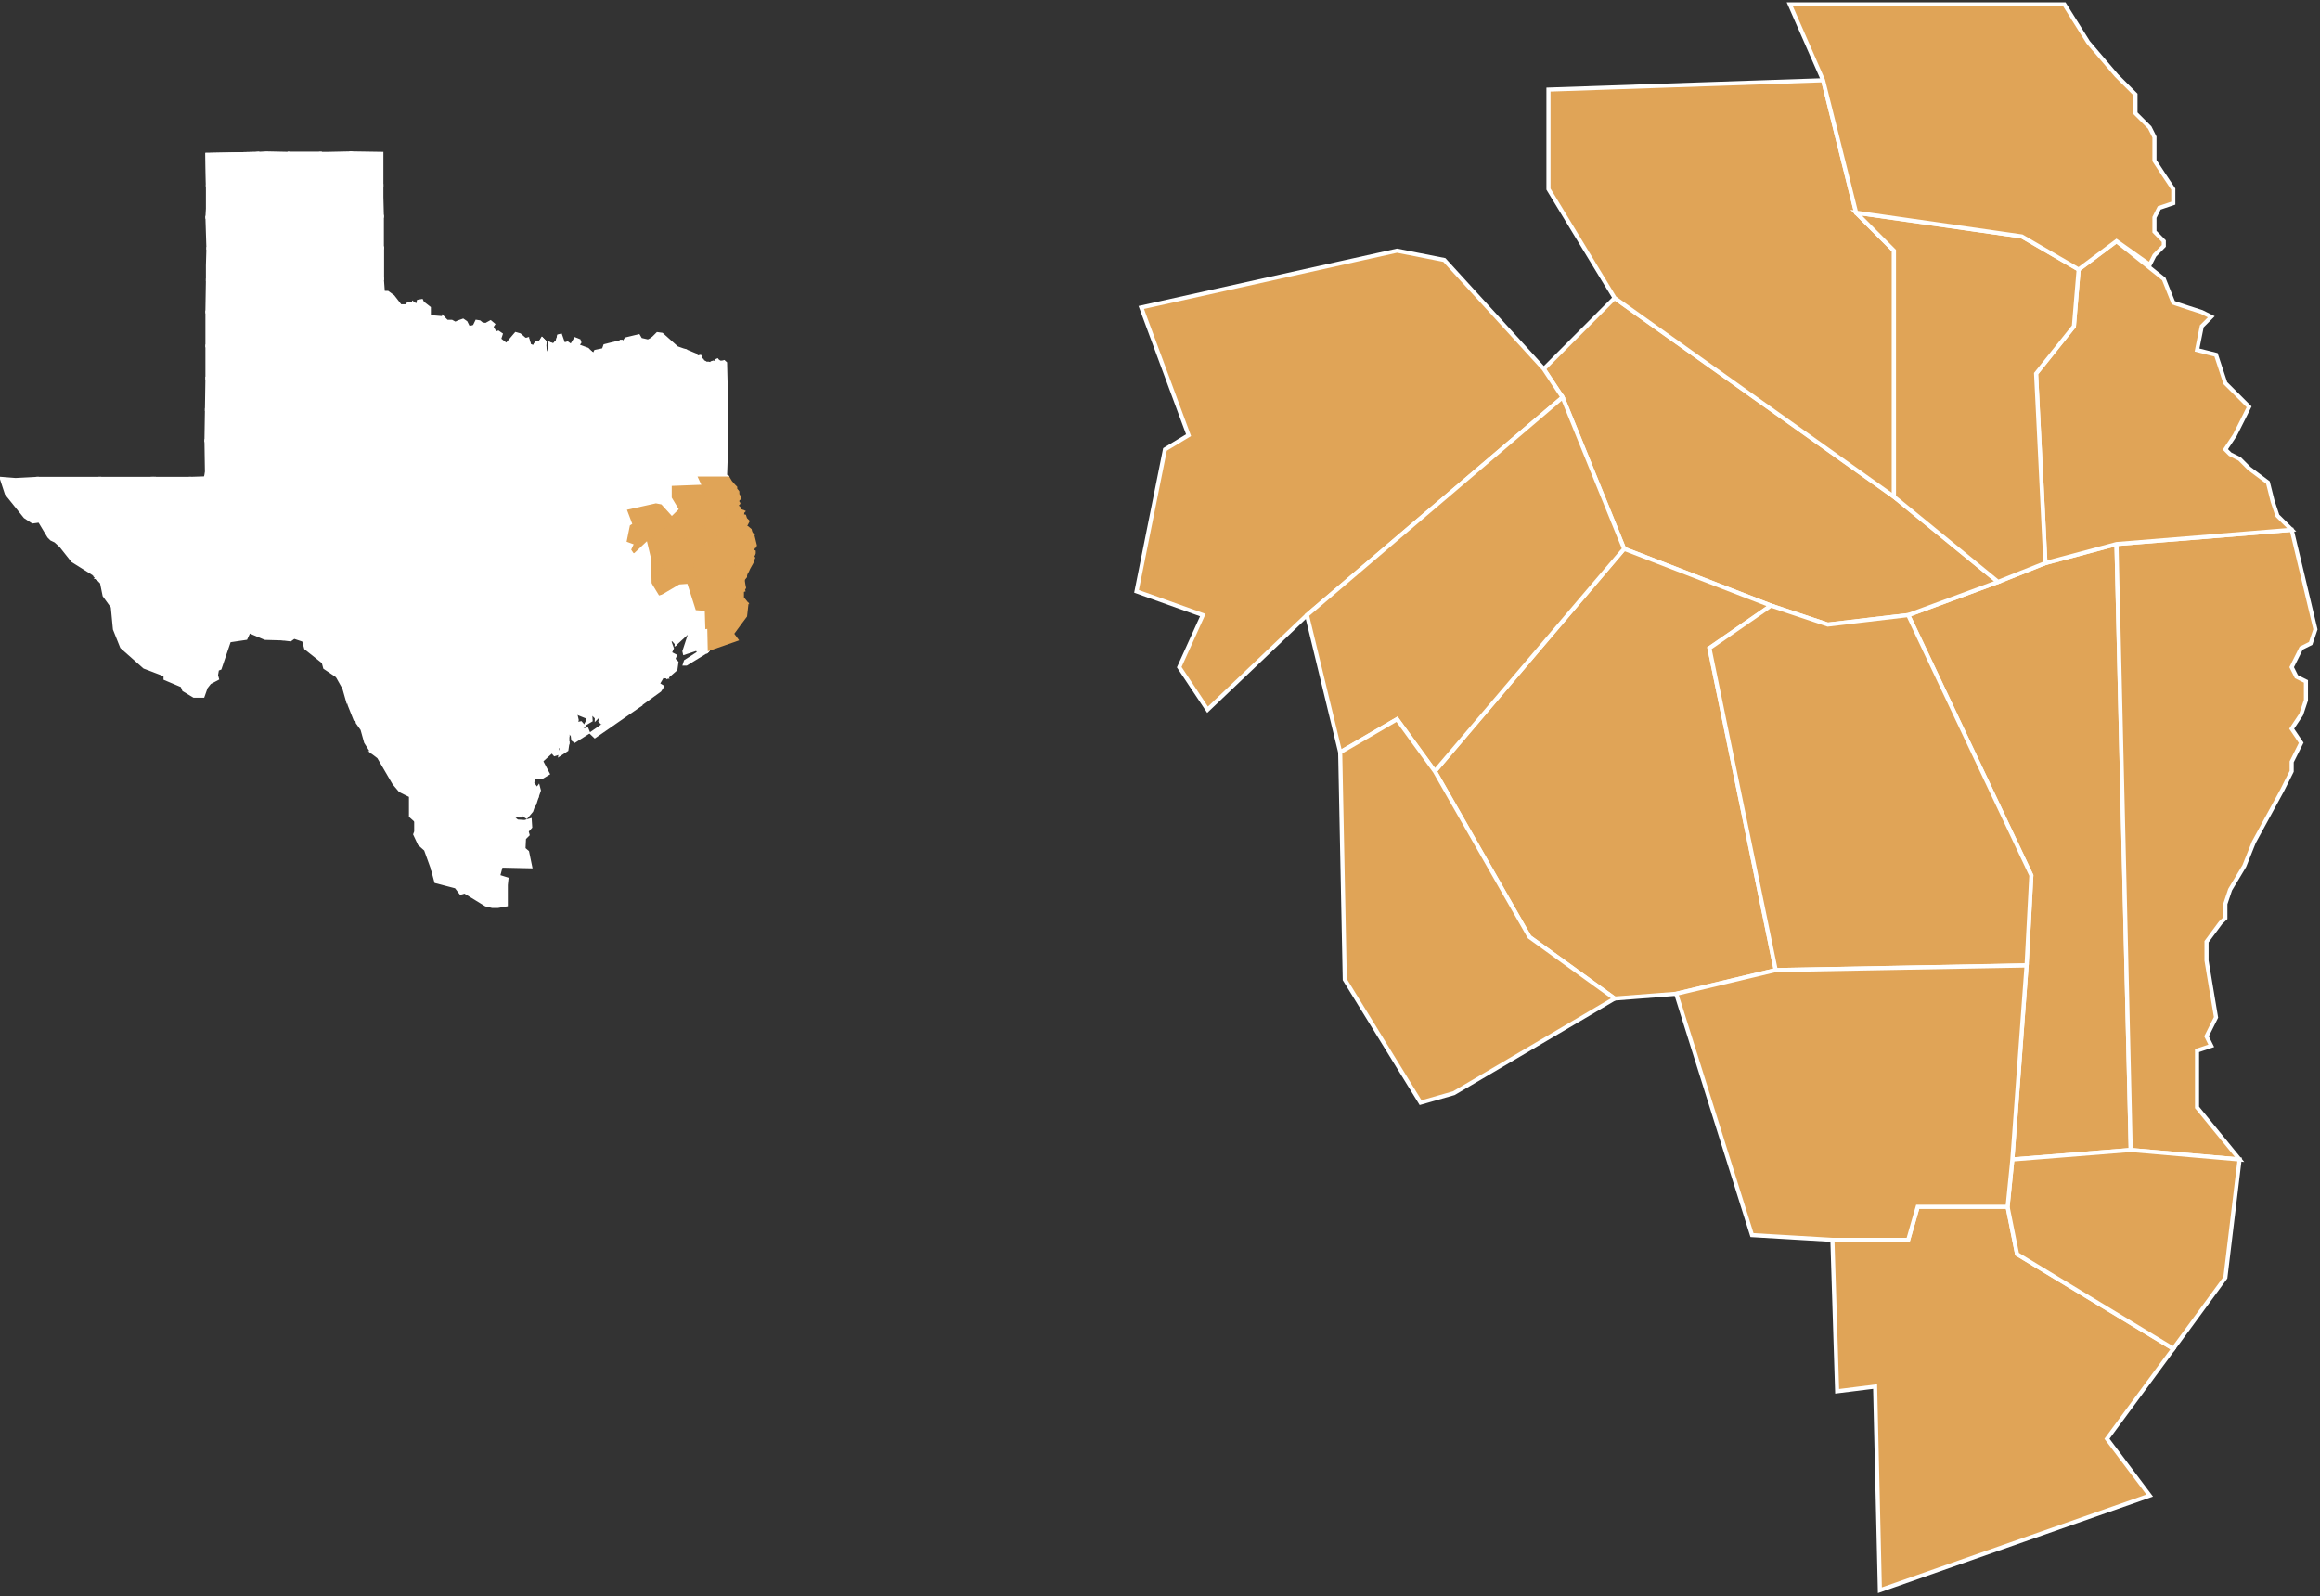 <?xml version="1.0" encoding="UTF-8"?><svg id="a" xmlns="http://www.w3.org/2000/svg" xmlns:xlink="http://www.w3.org/1999/xlink" viewBox="0 0 141.69 97.51"><rect x="0" y="0" width="141.69" height="97.51" fill="#333333" stroke="none"/><defs><clipPath id="b"><rect x="69.1" width="72.59" height="97.51" fill="none" stroke-width="0"/></clipPath><clipPath id="c"><rect x="69.1" width="72.59" height="97.51" fill="none" stroke-width="0"/></clipPath><clipPath id="d"><rect x="69.1" width="72.59" height="97.51" fill="none" stroke-width="0"/></clipPath><clipPath id="e"><rect x="69.1" width="72.59" height="97.51" fill="none" stroke-width="0"/></clipPath><clipPath id="f"><rect y="9.28" width="46.2" height="46.18" fill="none" stroke-width="0"/></clipPath><clipPath id="g"><rect y="9.28" width="46.2" height="46.18" fill="none" stroke-width="0"/></clipPath></defs><polygon points="122.03 35.54 124.92 34.39 129.26 33.23 130.13 70.24 122.9 70.82 123.77 58.96 124.06 53.47 116.54 37.57 122.03 35.54" fill="#e0a457" stroke-width="0"/><polygon points="122.03 35.54 124.92 34.39 129.26 33.23 130.13 70.24 122.9 70.82 123.77 58.96 124.06 53.47 116.54 37.57 122.03 35.54" fill="none" stroke="#fff" stroke-width=".25"/><polygon points="129.26 33.23 130.13 70.24 136.78 70.82 134.18 67.64 134.18 64.17 135.05 63.87 134.76 63.3 135.34 62.14 135.05 60.41 134.76 58.67 134.76 57.52 135.62 56.36 135.91 56.07 135.91 55.21 136.2 54.34 137.07 52.89 137.65 51.44 139.38 48.27 139.96 47.11 139.96 46.53 140.54 45.37 139.96 44.51 140.54 43.64 140.83 42.77 140.83 42.2 140.83 41.62 140.25 41.33 139.96 40.75 140.54 39.59 141.12 39.3 141.41 38.44 139.96 32.36 129.26 33.23" fill="#e0a457" stroke-width="0"/><g clip-path="url(#b)"><polygon points="136.78 70.82 134.18 67.64 134.18 64.17 135.05 63.88 134.76 63.3 135.34 62.14 135.05 60.41 134.76 58.67 134.76 57.52 135.62 56.36 135.91 56.08 135.91 55.21 136.2 54.34 137.07 52.89 137.65 51.44 139.38 48.27 139.96 47.11 139.96 46.53 140.54 45.37 139.96 44.51 140.54 43.64 140.83 42.77 140.83 42.2 140.83 41.62 140.25 41.33 139.96 40.75 140.54 39.59 141.12 39.3 141.41 38.44 139.96 32.36 129.26 33.23 130.13 70.24 136.78 70.82" fill="none" stroke="#fff" stroke-width=".25"/></g><polygon points="94.28 22.54 98.61 18.2 115.67 30.34 122.03 35.54 116.54 37.57 111.63 38.15 108.16 36.99 99.19 33.52 95.43 24.27 94.28 22.54" fill="#e0a457" stroke-width="0"/><polygon points="94.28 22.54 98.61 18.2 115.67 30.34 122.03 35.54 116.54 37.57 111.63 38.15 108.16 36.99 99.19 33.52 95.43 24.27 94.28 22.54" fill="none" stroke="#fff" stroke-width=".25"/><polygon points="69.7 18.78 72.59 26.58 71.15 27.45 69.41 36.12 73.46 37.57 72.01 40.75 73.75 43.35 79.82 37.57 95.43 24.27 94.28 22.54 88.21 15.88 85.31 15.31 69.7 18.78" fill="#e0a457" stroke-width="0"/><g clip-path="url(#c)"><polygon points="69.7 18.78 72.59 26.58 71.15 27.45 69.41 36.12 73.46 37.57 72.02 40.75 73.75 43.35 79.82 37.57 95.43 24.27 94.28 22.53 88.21 15.88 85.32 15.31 69.7 18.78" fill="none" stroke="#fff" stroke-width=".25"/></g><polygon points="117.12 73.71 116.54 75.73 111.91 75.73 112.2 84.98 114.52 84.7 114.81 97.13 131.29 91.35 128.68 87.87 132.73 82.38 123.19 76.6 122.61 73.71 117.12 73.71" fill="#e0a457" stroke-width="0"/><g clip-path="url(#d)"><polygon points="114.81 97.13 131.29 91.35 128.68 87.88 132.73 82.38 123.19 76.6 122.61 73.71 117.12 73.71 116.54 75.73 111.91 75.73 112.2 84.98 114.52 84.69 114.81 97.13" fill="none" stroke="#fff" stroke-width=".25"/></g><polygon points="111.34 4.9 113.36 13 115.67 15.31 115.67 30.34 98.61 18.2 94.57 11.55 94.57 5.47 111.34 4.9" fill="#e0a457" stroke-width="0"/><polygon points="111.34 4.9 113.36 13 115.67 15.31 115.67 30.34 98.61 18.2 94.57 11.55 94.57 5.47 111.34 4.9" fill="none" stroke="#fff" stroke-width=".25"/><polygon points="132.73 82.38 135.91 78.04 136.78 70.82 130.13 70.24 122.9 70.82 122.61 73.71 123.19 76.6 132.73 82.38" fill="#e0a457" stroke-width="0"/><polygon points="132.73 82.38 135.91 78.04 136.78 70.82 130.13 70.24 122.9 70.82 122.61 73.71 123.19 76.6 132.73 82.38" fill="none" stroke="#fff" stroke-width=".25"/><polygon points="99.19 33.52 108.16 36.99 104.4 39.59 108.45 59.25 102.37 60.7 98.61 60.99 93.41 57.23 87.63 47.11 99.19 33.52" fill="#e0a457" stroke-width="0"/><polygon points="99.19 33.52 108.16 36.99 104.4 39.59 108.45 59.25 102.37 60.7 98.61 60.99 93.41 57.23 87.63 47.11 99.19 33.52" fill="none" stroke="#fff" stroke-width=".25"/><polygon points="139.96 32.36 139.09 31.5 138.8 30.63 138.51 29.47 137.36 28.61 136.78 28.03 136.2 27.74 135.91 27.45 136.49 26.58 137.07 25.43 137.36 24.85 135.91 23.4 135.34 21.67 134.18 21.38 134.47 19.93 135.05 19.35 134.47 19.06 133.6 18.78 132.73 18.49 132.15 17.04 129.26 14.73 126.95 16.46 126.66 19.93 124.35 22.82 124.92 34.39 129.26 33.23 139.96 32.36" fill="#e0a457" stroke-width="0"/><polygon points="139.96 32.36 139.09 31.5 138.8 30.63 138.51 29.47 137.36 28.61 136.78 28.03 136.2 27.74 135.91 27.45 136.49 26.58 137.07 25.43 137.36 24.85 135.91 23.4 135.34 21.67 134.18 21.38 134.47 19.93 135.05 19.35 134.47 19.06 133.6 18.78 132.73 18.49 132.15 17.04 129.26 14.73 126.95 16.46 126.66 19.93 124.35 22.82 124.92 34.39 129.26 33.23 139.96 32.36" fill="none" stroke="#fff" stroke-width=".25"/><polygon points="115.67 30.34 115.67 15.31 113.36 12.99 123.48 14.44 126.95 16.46 126.66 19.93 124.35 22.82 124.92 34.39 122.03 35.54 115.67 30.34" fill="#e0a457" stroke-width="0"/><polygon points="115.67 30.34 115.67 15.31 113.36 12.99 123.48 14.44 126.95 16.46 126.66 19.93 124.35 22.82 124.92 34.39 122.03 35.54 115.67 30.34" fill="none" stroke="#fff" stroke-width=".25"/><polygon points="109.31 .27 111.34 4.9 113.36 13 123.48 14.44 126.95 16.46 129.26 14.73 131.29 16.17 131.58 15.6 132.15 15.02 132.15 14.73 131.58 14.15 131.58 13.28 131.87 12.7 132.73 12.41 132.73 11.55 132.15 10.68 131.58 9.81 131.58 8.37 131.29 7.79 130.42 6.92 130.42 5.77 129.26 4.61 127.53 2.58 126.09 .27 109.31 .27" fill="#e0a457" stroke-width="0"/><g clip-path="url(#e)"><polygon points="131.29 16.17 131.58 15.6 132.15 15.02 132.15 14.73 131.58 14.15 131.58 13.28 131.87 12.7 132.73 12.41 132.73 11.55 132.15 10.68 131.58 9.81 131.58 8.37 131.29 7.79 130.42 6.92 130.42 5.77 129.26 4.61 127.53 2.58 126.08 .27 109.31 .27 111.34 4.9 113.36 12.99 123.48 14.44 126.95 16.46 129.26 14.73 131.29 16.17" fill="none" stroke="#fff" stroke-width=".25"/></g><polygon points="99.19 33.52 95.43 24.27 79.82 37.57 81.85 45.95 85.32 43.93 87.63 47.11 99.19 33.52" fill="#e0a457" stroke-width="0"/><polygon points="99.19 33.52 95.43 24.27 79.82 37.57 81.85 45.95 85.32 43.93 87.63 47.11 99.19 33.52" fill="none" stroke="#fff" stroke-width=".25"/><polygon points="108.16 36.99 111.63 38.15 116.54 37.57 124.06 53.47 123.77 58.96 108.45 59.25 104.4 39.59 108.16 36.99" fill="#e0a457" stroke-width="0"/><polygon points="108.16 36.99 111.63 38.15 116.54 37.57 124.06 53.47 123.77 58.96 108.45 59.25 104.4 39.59 108.16 36.99" fill="none" stroke="#fff" stroke-width=".25"/><polygon points="102.37 60.7 107 75.44 111.91 75.73 116.54 75.73 117.12 73.71 122.61 73.71 122.9 70.82 123.77 58.97 108.45 59.25 102.37 60.7" fill="#e0a457" stroke-width="0"/><polygon points="102.37 60.7 107 75.44 111.91 75.73 116.54 75.73 117.12 73.71 122.61 73.71 122.9 70.82 123.77 58.97 108.45 59.25 102.37 60.7" fill="none" stroke="#fff" stroke-width=".25"/><polygon points="82.13 59.83 81.85 45.95 85.32 43.93 87.63 47.11 93.41 57.23 98.61 60.99 88.79 66.77 86.76 67.35 82.13 59.83" fill="#e0a457" stroke-width="0"/><polygon points="82.13 59.83 81.85 45.95 85.32 43.93 87.63 47.11 93.41 57.23 98.61 60.99 88.79 66.77 86.76 67.35 82.13 59.83" fill="none" stroke="#fff" stroke-width=".25"/><polygon points="44.35 27.35 44.35 25.96 43.65 25.74 42.77 25.93 42.01 25.46 42.01 26.15 42.01 27.1 42.45 27.26 42.77 27.29 43.31 27.51 44.35 27.35" fill="#fff" stroke-width="0"/><polygon points="44.35 27.35 44.35 25.96 43.65 25.74 42.77 25.93 42.01 25.46 42.01 26.15 42.01 27.1 42.45 27.26 42.77 27.29 43.31 27.51 44.35 27.35" fill="none" stroke="#fff" stroke-width=".17"/><polygon points="17.65 9.36 17.65 11.29 19.57 11.32 19.57 9.36 17.65 9.36" fill="#fff" stroke-width="0"/><polygon points="19.57 9.36 17.65 9.36 17.65 11.29 19.57 11.32 19.57 9.36" fill="none" stroke="#fff" stroke-width=".17"/><polygon points="29.77 29.5 29.58 29.21 29.29 29.34 28.91 28.61 28.54 27.98 27.21 28.8 28.16 30.47 28.66 30.38 28.76 30.57 29.89 29.81 29.77 29.5" fill="#fff" stroke-width="0"/><polygon points="29.77 29.5 29.58 29.21 29.29 29.34 28.91 28.61 28.54 27.98 27.21 28.8 28.16 30.47 28.66 30.38 28.76 30.57 29.89 29.81 29.77 29.5" fill="none" stroke="#fff" stroke-width=".17"/><polygon points="34.12 20.5 34.03 20.82 33.81 21.07 33.55 20.97 33.55 21.51 33.33 21.57 33.27 21.1 33.3 20.88 33.11 20.69 32.95 20.94 32.76 20.91 32.58 21.2 32.35 21.07 32.23 20.69 32.23 22.8 32.58 22.87 34.15 22.87 34.12 20.5" fill="#fff" stroke-width="0"/><polygon points="34.12 20.5 34.03 20.82 33.81 21.07 33.55 20.97 33.55 21.51 33.33 21.57 33.27 21.1 33.3 20.88 33.11 20.69 32.95 20.94 32.76 20.91 32.58 21.2 32.35 21.07 32.23 20.69 32.23 22.8 32.58 22.87 34.15 22.87 34.12 20.5" fill="none" stroke="#fff" stroke-width=".17"/><polygon points="29.74 31.55 31.22 30.57 31.53 30.38 31.85 30.95 32.48 32.12 30.78 33.28 29.74 31.55" fill="#fff" stroke-width="0"/><polygon points="29.74 31.55 31.22 30.57 31.53 30.38 31.85 30.95 32.48 32.12 30.78 33.28 29.74 31.55" fill="none" stroke="#fff" stroke-width=".17"/><polygon points="23.36 17.03 21.91 17.06 21.47 17.03 21.5 15.14 23.36 15.14 23.36 15.8 23.36 17.03" fill="#fff" stroke-width="0"/><polygon points="23.36 17.03 21.91 17.06 21.47 17.03 21.5 15.14 23.36 15.14 23.36 15.8 23.36 17.03" fill="none" stroke="#fff" stroke-width=".17"/><polygon points="29.64 50.01 28.57 50.04 28.57 49.63 27.62 49.63 27.62 46.6 29.29 46.57 29.64 46.6 29.64 50.01" fill="#fff" stroke-width="0"/><polygon points="29.64 50.01 28.57 50.04 28.57 49.63 27.62 49.63 27.62 46.6 29.29 46.57 29.64 46.6 29.64 50.01" fill="none" stroke="#fff" stroke-width=".17"/><polygon points="28.82 26.88 30.24 26.88 30.68 28.04 30.93 28.74 30.43 29.09 29.77 29.5 29.58 29.21 29.29 29.34 28.91 28.61 28.54 27.98 28.82 27.76 28.82 26.88" fill="#fff" stroke-width="0"/><polygon points="28.82 26.88 30.24 26.88 30.68 28.04 30.93 28.74 30.43 29.09 29.77 29.5 29.58 29.21 29.29 29.34 28.91 28.61 28.54 27.98 28.82 27.76 28.82 26.88" fill="none" stroke="#fff" stroke-width=".17"/><polygon points="18.94 28.8 18.94 30.73 17.17 30.73 17.17 28.8 17.39 28.8 18.94 28.8" fill="#fff" stroke-width="0"/><polygon points="18.94 28.8 18.94 30.73 17.17 30.73 17.17 28.8 17.39 28.8 18.94 28.8" fill="none" stroke="#fff" stroke-width=".17"/><polygon points="29.77 29.5 30.43 29.09 31.22 30.57 29.74 31.55 29.42 31.77 28.76 30.57 29.89 29.81 29.77 29.5" fill="#fff" stroke-width="0"/><polygon points="29.77 29.5 30.43 29.09 31.22 30.57 29.74 31.55 29.42 31.77 28.76 30.57 29.89 29.81 29.77 29.5" fill="none" stroke="#fff" stroke-width=".17"/><polygon points="36.43 23.15 37.97 22.87 37.97 23.63 37.97 24.76 37.66 24.73 37.59 25.33 37.18 25.36 36.43 25.39 36.39 24.79 36.43 23.15" fill="#fff" stroke-width="0"/><polygon points="36.43 23.15 37.97 22.87 37.97 23.63 37.97 24.76 37.66 24.73 37.59 25.33 37.18 25.36 36.43 25.39 36.39 24.79 36.43 23.15" fill="none" stroke="#fff" stroke-width=".17"/><polygon points="28.95 22.71 30.49 22.71 30.49 22.84 30.71 22.84 30.71 24.73 30.21 24.76 28.95 24.73 28.91 22.99 28.95 22.71" fill="#fff" stroke-width="0"/><polygon points="28.95 22.71 30.49 22.71 30.49 22.84 30.71 22.84 30.71 24.73 30.21 24.76 28.95 24.73 28.91 22.99 28.95 22.71" fill="none" stroke="#fff" stroke-width=".17"/><polygon points="31.79 26.72 32.01 26.72 33.62 26.75 33.65 27.92 32.29 28.36 31.98 28.45 31.82 28.17 31.79 27.7 31.79 26.72" fill="#fff" stroke-width="0"/><polygon points="31.79 26.72 32.01 26.72 33.62 26.75 33.65 27.92 32.29 28.36 31.98 28.45 31.82 28.17 31.79 27.7 31.79 26.72" fill="none" stroke="#fff" stroke-width=".17"/><polygon points="36.43 25.39 37.18 25.36 37.18 27.44 35.92 27.54 35.61 26.72 35.67 25.52 36.43 25.39" fill="#fff" stroke-width="0"/><polygon points="36.43 25.39 37.18 25.36 37.18 27.44 35.92 27.54 35.61 26.72 35.67 25.52 36.43 25.39" fill="none" stroke="#fff" stroke-width=".17"/><polygon points="28.38 37.48 28.98 38.24 28.22 39.06 27.71 39.25 27.27 39 27.24 37.51 28.38 37.48" fill="#fff" stroke-width="0"/><polygon points="28.38 37.48 28.98 38.24 28.22 39.06 27.71 39.25 27.27 39 27.24 37.51 28.38 37.48" fill="none" stroke="#fff" stroke-width=".17"/><polygon points="29.26 44.14 29.26 43.89 27.59 43.95 27.62 46.6 29.29 46.57 29.26 44.14" fill="#fff" stroke-width="0"/><polygon points="29.26 44.14 29.26 43.89 27.59 43.95 27.62 46.6 29.29 46.57 29.26 44.14" fill="none" stroke="#fff" stroke-width=".17"/><polygon points="38.67 24.79 37.97 24.76 37.66 24.73 37.59 25.33 38.76 25.83 38.67 24.79" fill="#fff" stroke-width="0"/><polygon points="38.67 24.79 37.97 24.76 37.66 24.73 37.59 25.33 38.76 25.83 38.67 24.79" fill="none" stroke="#fff" stroke-width=".17"/><polygon points="36.43 25.39 36.39 24.79 35.64 24.79 35.67 25.52 36.43 25.39" fill="#fff" stroke-width="0"/><polygon points="36.43 25.39 36.39 24.79 35.64 24.79 35.67 25.52 36.43 25.39" fill="none" stroke="#fff" stroke-width=".17"/><polygon points="18.94 31.26 18.94 31.14 20.47 31.07 20.49 30.54 22.57 30.54 22.6 31.04 22.98 31.04 22.98 33.19 20.96 33.19 20.93 31.23 18.94 31.26" fill="#fff" stroke-width="0"/><polygon points="18.94 31.26 18.94 31.14 20.47 31.07 20.49 30.54 22.57 30.54 22.6 31.04 22.98 31.04 22.98 33.19 20.96 33.19 20.93 31.23 18.94 31.26" fill="none" stroke="#fff" stroke-width=".17"/><polygon points="44.35 27.35 44.35 25.96 43.65 25.74 42.77 25.93 42.01 25.46 42.01 26.15 42.01 27.1 42.45 27.26 42.77 27.29 43.31 27.51 44.35 27.35" fill="#fff" stroke-width="0"/><polygon points="44.35 27.35 44.35 25.96 43.65 25.74 42.77 25.93 42.01 25.46 42.01 26.15 42.01 27.1 42.45 27.26 42.77 27.29 43.31 27.51 44.35 27.35" fill="none" stroke="#fff" stroke-width=".17"/><polygon points="17.65 9.36 17.65 11.29 19.57 11.32 19.57 9.36 17.65 9.36" fill="#fff" stroke-width="0"/><polygon points="19.57 9.36 17.65 9.36 17.65 11.29 19.57 11.32 19.57 9.36" fill="none" stroke="#fff" stroke-width=".17"/><polygon points="39.42 28.71 37.28 29.05 37.21 29.31 37.53 29.65 37.53 30 37.91 30.38 38.19 30.41 38.19 30.73 38.35 31.17 40.06 30.79 39.46 29.69 39.42 28.71" fill="#fff" stroke-width="0"/><polygon points="39.42 28.71 37.28 29.05 37.21 29.31 37.53 29.65 37.53 30 37.91 30.38 38.19 30.41 38.19 30.73 38.35 31.17 40.06 30.79 39.46 29.69 39.42 28.71" fill="none" stroke="#fff" stroke-width=".17"/><polygon points="15.63 26.88 12.57 26.91 12.6 28.86 13.51 28.83 15.37 28.8 15.63 28.8 15.63 26.88" fill="#fff" stroke-width="0"/><polygon points="15.63 26.88 12.57 26.91 12.6 28.86 13.51 28.83 15.37 28.8 15.63 28.8 15.63 26.88" fill="none" stroke="#fff" stroke-width=".17"/><polygon points="34.69 45.4 33.55 45.69 33.71 45.91 33.87 46.1 34.09 46.03 34.03 45.65 34.28 45.59 34.19 46.1 34.63 45.81 34.69 45.4" fill="#fff" stroke-width="0"/><polygon points="34.69 45.4 33.55 45.69 33.71 45.91 33.87 46.1 34.09 46.03 34.03 45.65 34.28 45.59 34.19 46.1 34.63 45.81 34.69 45.4" fill="none" stroke="#fff" stroke-width=".17"/><polygon points="27.12 21.07 28.98 21.04 28.95 22.71 28.91 22.99 27.12 23.03 27.12 21.07" fill="#fff" stroke-width="0"/><polygon points="27.12 21.07 28.98 21.04 28.95 22.71 28.91 22.99 27.12 23.03 27.12 21.07" fill="none" stroke="#fff" stroke-width=".17"/><polygon points="17.68 15.14 17.68 17.06 18.12 17.06 19.57 17.03 19.57 15.14 17.68 15.14" fill="#fff" stroke-width="0"/><polygon points="17.68 15.14 17.68 17.06 18.12 17.06 19.57 17.03 19.57 15.14 17.68 15.14" fill="none" stroke="#fff" stroke-width=".17"/><polygon points="14.21 19.02 14.21 21.1 12.63 21.13 12.63 19.05 14.21 19.02" fill="#fff" stroke-width="0"/><polygon points="14.21 19.02 14.21 21.1 12.63 21.13 12.63 19.05 14.21 19.02" fill="none" stroke="#fff" stroke-width=".17"/><polygon points="27.12 21.07 25.22 21.1 25.22 21.42 25.25 23.03 27.12 23.03 27.12 21.07" fill="#fff" stroke-width="0"/><polygon points="27.12 21.07 25.22 21.1 25.22 21.42 25.25 23.03 27.12 23.03 27.12 21.07" fill="none" stroke="#fff" stroke-width=".17"/><polygon points="31.25 43.82 30.78 43.6 30.49 43.76 30.18 43.86 31.09 46.03 31.98 46.16 32.1 46 32.64 45.06 31.57 44.39 31.25 43.82" fill="#fff" stroke-width="0"/><polygon points="31.25 43.82 30.78 43.6 30.49 43.76 30.18 43.86 31.09 46.03 31.98 46.16 32.1 46 32.64 45.06 31.57 44.39 31.25 43.82" fill="none" stroke="#fff" stroke-width=".17"/><polygon points="32.99 32.3 32.73 32.43 32.48 32.12 30.78 33.28 30.78 33.41 31.06 34.04 31.76 34.1 32.89 34.64 33.02 34.04 33.71 33.6 32.99 32.3" fill="#fff" stroke-width="0"/><polygon points="32.99 32.3 32.73 32.43 32.48 32.12 30.78 33.28 30.78 33.41 31.06 34.04 31.76 34.1 32.89 34.64 33.02 34.04 33.71 33.6 32.99 32.3" fill="none" stroke="#fff" stroke-width=".17"/><polygon points="27.72 39.25 28.22 39.06 29.26 39.15 29.07 39.41 29.36 39.75 29.96 40.48 29.04 41.87 27.56 41.24 27.59 39.41 27.72 39.25" fill="#fff" stroke-width="0"/><polygon points="27.72 39.25 28.22 39.06 29.26 39.15 29.07 39.41 29.36 39.75 29.96 40.48 29.04 41.87 27.56 41.24 27.59 39.41 27.72 39.25" fill="none" stroke="#fff" stroke-width=".17"/><polygon points="17.39 24.95 17.96 24.95 19.26 24.95 19.26 26.88 17.39 26.88 17.39 24.95" fill="#fff" stroke-width="0"/><polygon points="17.39 24.95 17.96 24.95 19.26 24.95 19.26 26.88 17.39 26.88 17.39 24.95" fill="none" stroke="#fff" stroke-width=".17"/><polygon points="44.35 23.37 44.32 22.17 44.25 22.11 44.22 22.08 44.1 22.11 44 22.11 43.97 22.11 43.84 22.02 43.81 21.98 43.72 22.02 43.72 22.08 43.65 22.14 43.59 22.14 43.56 22.11 43.46 22.14 43.43 22.21 43.24 22.17 43.12 22.21 43.09 22.14 43.02 22.11 42.93 22.05 42.9 21.98 42.83 21.95 42.8 21.8 42.77 21.76 42.58 21.8 42.49 21.67 41.89 21.42 41.89 23.15 42.23 23.5 42.96 23.31 44.35 23.37" fill="#fff" stroke-width="0"/><polygon points="44.35 23.37 44.32 22.17 44.25 22.11 44.22 22.08 44.1 22.11 44 22.11 43.97 22.11 43.84 22.02 43.81 21.98 43.72 22.02 43.72 22.08 43.65 22.14 43.59 22.14 43.56 22.11 43.46 22.14 43.43 22.21 43.24 22.17 43.12 22.21 43.09 22.14 43.02 22.11 42.93 22.05 42.9 21.98 42.83 21.95 42.8 21.8 42.77 21.76 42.58 21.8 42.49 21.67 41.89 21.42 41.89 23.15 42.23 23.5 42.96 23.31 44.35 23.37" fill="none" stroke="#fff" stroke-width=".17"/><polygon points="10.04 36.28 11.27 35.11 14.37 37.76 15.22 38.59 15.03 39 14.02 39.15 13.45 40.83 13.29 40.89 13.23 41.24 13.29 41.46 12.82 41.71 12.6 41.99 12.41 42.53 11.84 42.53 11.21 42.15 11.11 41.9 10.07 41.46 10.07 41.24 10.04 36.28" fill="#fff" stroke-width="0"/><polygon points="10.04 36.28 11.27 35.11 14.37 37.76 15.22 38.59 15.03 39 14.02 39.15 13.45 40.83 13.29 40.89 13.23 41.24 13.29 41.46 12.82 41.71 12.6 41.99 12.41 42.53 11.84 42.53 11.21 42.15 11.11 41.9 10.07 41.46 10.07 41.24 10.04 36.28" fill="none" stroke="#fff" stroke-width=".17"/><polygon points="20.08 17.03 19.57 17.03 18.12 17.06 18.12 18.99 19.76 18.99 20.08 18.95 20.08 17.03" fill="#fff" stroke-width="0"/><polygon points="20.08 17.03 19.57 17.03 18.12 17.06 18.12 18.99 19.76 18.99 20.08 18.95 20.08 17.03" fill="none" stroke="#fff" stroke-width=".17"/><polygon points="30.24 50.01 29.64 50.01 28.57 50.04 28.98 50.89 28.91 52.12 29.32 52.12 30.49 52.09 30.49 50.23 30.49 49.98 30.24 50.01" fill="#fff" stroke-width="0"/><polygon points="30.24 50.01 29.64 50.01 28.57 50.04 28.98 50.89 28.91 52.12 29.32 52.12 30.49 52.09 30.49 50.23 30.49 49.98 30.24 50.01" fill="none" stroke="#fff" stroke-width=".17"/><polygon points="26.52 28.8 27.21 28.8 28.16 30.47 27.75 30.51 26.99 31.36 26.61 31.48 26.17 31.42 26.17 28.83 26.52 28.8" fill="#fff" stroke-width="0"/><polygon points="26.52 28.8 27.21 28.8 28.16 30.47 27.75 30.51 26.99 31.36 26.61 31.48 26.17 31.42 26.17 28.83 26.52 28.8" fill="none" stroke="#fff" stroke-width=".17"/><polygon points="35.48 34.92 35.29 34.73 34.19 35.49 34.31 35.9 35.23 36.66 36.46 36.31 36.46 36 36.21 35.56 35.45 35.15 35.48 34.92" fill="#fff" stroke-width="0"/><polygon points="35.48 34.92 35.29 34.73 34.19 35.49 34.31 35.9 35.23 36.66 36.46 36.31 36.46 36 36.21 35.56 35.45 35.15 35.48 34.92" fill="none" stroke="#fff" stroke-width=".17"/><polygon points="35.16 43.54 34.22 44.2 34.37 44.52 34.69 44.83 34.69 44.61 34.94 44.93 34.97 45.18 35.1 45.28 35.95 44.74 35.86 44.52 35.54 44.61 35.45 44.52 35.67 44.36 35.48 44.14 35.2 44.2 35.26 43.98 35.16 43.54" fill="#fff" stroke-width="0"/><polygon points="35.16 43.54 34.22 44.2 34.37 44.52 34.69 44.83 34.69 44.61 34.94 44.93 34.97 45.18 35.1 45.28 35.95 44.74 35.86 44.52 35.54 44.61 35.45 44.52 35.67 44.36 35.48 44.14 35.2 44.2 35.26 43.98 35.16 43.54" fill="none" stroke="#fff" stroke-width=".17"/><polygon points="24.72 26.84 24.69 28.8 26.17 28.83 26.52 28.8 26.48 26.88 24.72 26.84" fill="#fff" stroke-width="0"/><polygon points="24.72 26.84 24.69 28.8 26.17 28.83 26.52 28.8 26.48 26.88 24.72 26.84" fill="none" stroke="#fff" stroke-width=".17"/><polygon points="41.63 24.7 41.95 25.01 40.47 25.01 40.47 24.76 40.43 24.54 40.53 24.48 41.19 24.26 41.63 24.7" fill="#fff" stroke-width="0"/><polygon points="41.63 24.7 41.95 25.01 40.47 25.01 40.47 24.76 40.43 24.54 40.53 24.48 41.19 24.26 41.63 24.7" fill="none" stroke="#fff" stroke-width=".17"/><rect x="17.68" y="13.21" width="1.89" height="1.93" fill="#fff" stroke-width="0"/><rect x="17.68" y="13.21" width="1.89" height="1.93" fill="none" stroke="#fff" stroke-width=".17"/><polygon points="44.35 25.17 44.35 24.54 44.35 23.37 42.96 23.31 42.23 23.5 42.23 25.11 44.35 25.17" fill="#fff" stroke-width="0"/><polygon points="44.35 25.17 44.35 24.54 44.35 23.37 42.96 23.31 42.23 23.5 42.23 25.11 44.35 25.17" fill="none" stroke="#fff" stroke-width=".17"/><polygon points="16.23 17.03 15.75 17.03 14.52 17.06 14.52 19.02 16.1 18.99 16.23 19.02 16.23 17.03" fill="#fff" stroke-width="0"/><polygon points="16.23 17.03 15.75 17.03 14.52 17.06 14.52 19.02 16.1 18.99 16.23 19.02 16.23 17.03" fill="none" stroke="#fff" stroke-width=".17"/><polygon points="43.24 38.36 42.99 38.4 41.07 38.43 41.32 38.71 41.29 39.31 42.04 38.62 42.11 38.71 41.76 39.78 41.79 39.91 42.55 39.66 42.67 39.85 43.18 39.66 43.21 39.78 43.27 39.72 43.24 38.36" fill="#fff" stroke-width="0"/><polygon points="43.24 38.36 42.99 38.4 41.07 38.43 41.32 38.71 41.29 39.31 42.04 38.62 42.11 38.71 41.76 39.78 41.79 39.91 42.55 39.66 42.67 39.85 43.18 39.66 43.21 39.78 43.27 39.72 43.24 38.36" fill="none" stroke="#fff" stroke-width=".17"/><polygon points="41.07 29.72 41.07 30.38 41.51 31.11 41.03 31.58 40.37 30.85 40.06 30.79 39.46 29.69 39.42 28.71 39.36 28.45 41.03 28.45 41.07 29.72" fill="#fff" stroke-width="0"/><polygon points="41.07 29.72 41.07 30.38 41.51 31.11 41.03 31.58 40.37 30.85 40.06 30.79 39.46 29.69 39.42 28.71 39.36 28.45 41.03 28.45 41.07 29.72" fill="none" stroke="#fff" stroke-width=".17"/><polygon points="23.42 17.85 23.36 17.03 21.91 17.06 21.94 18.92 23.42 18.95 23.42 17.85" fill="#fff" stroke-width="0"/><polygon points="23.42 17.85 23.36 17.03 21.91 17.06 21.94 18.92 23.42 18.95 23.42 17.85" fill="none" stroke="#fff" stroke-width=".17"/><polygon points="30.52 20.72 30.62 20.41 30.43 20.28 30.27 20.34 30.05 19.96 30.15 19.81 29.96 19.65 29.67 19.81 29.45 19.78 29.29 19.65 29.1 19.62 28.95 19.93 28.98 21.04 28.95 22.71 30.49 22.71 30.52 20.72" fill="#fff" stroke-width="0"/><polygon points="30.52 20.72 30.62 20.41 30.43 20.28 30.27 20.34 30.05 19.96 30.15 19.81 29.96 19.65 29.67 19.81 29.45 19.78 29.29 19.65 29.1 19.62 28.95 19.93 28.98 21.04 28.95 22.71 30.49 22.71 30.52 20.72" fill="none" stroke="#fff" stroke-width=".17"/><polygon points="14.21 21.1 12.63 21.13 12.63 22.33 12.63 23.09 14.24 23.06 14.21 21.1" fill="#fff" stroke-width="0"/><polygon points="14.21 21.1 12.63 21.13 12.63 22.33 12.63 23.09 14.24 23.06 14.21 21.1" fill="none" stroke="#fff" stroke-width=".17"/><polygon points="22.57 28.8 21.12 28.8 20.49 28.8 20.49 30.54 22.57 30.54 22.57 28.8" fill="#fff" stroke-width="0"/><polygon points="22.57 28.8 21.12 28.8 20.49 28.8 20.49 30.54 22.57 30.54 22.57 28.8" fill="none" stroke="#fff" stroke-width=".17"/><polygon points="24.69 28.8 26.17 28.83 26.17 31.42 25.79 31.77 25.41 31.48 25.1 31.64 25 31.39 24.75 31.33 24.69 31.48 24.37 31.01 24.37 28.8 24.69 28.8" fill="#fff" stroke-width="0"/><polygon points="24.69 28.8 26.17 28.83 26.17 31.42 25.79 31.77 25.41 31.48 25.1 31.64 25 31.39 24.75 31.33 24.69 31.48 24.37 31.01 24.37 28.8 24.69 28.8" fill="none" stroke="#fff" stroke-width=".17"/><polygon points="28.98 38.24 29.42 37.76 30.4 39.06 29.36 39.75 29.07 39.41 29.26 39.15 28.22 39.06 28.98 38.24" fill="#fff" stroke-width="0"/><polygon points="28.98 38.24 29.42 37.76 30.4 39.06 29.36 39.75 29.07 39.41 29.26 39.15 28.22 39.06 28.98 38.24" fill="none" stroke="#fff" stroke-width=".17"/><polygon points="22.98 31.04 24.37 31.01 24.69 31.48 24.72 33.16 22.98 33.19 22.98 31.04" fill="#fff" stroke-width="0"/><polygon points="22.98 31.04 24.37 31.01 24.69 31.48 24.72 33.16 22.98 33.19 22.98 31.04" fill="none" stroke="#fff" stroke-width=".17"/><polygon points="21.59 18.92 21.94 18.92 23.42 18.95 23.42 19.3 23.27 19.33 23.27 21.04 21.59 21.07 21.59 18.92" fill="#fff" stroke-width="0"/><polygon points="21.59 18.92 21.94 18.92 23.42 18.95 23.42 19.3 23.27 19.33 23.27 21.04 21.59 21.07 21.59 18.92" fill="none" stroke="#fff" stroke-width=".17"/><polygon points="15.31 33.28 15.28 30.73 13.58 30.73 13.58 32.34 13.99 32.15 14.24 32.4 14.62 32.43 14.9 32.78 15.12 33.28 15.31 33.28" fill="#fff" stroke-width="0"/><polygon points="15.31 33.28 15.28 30.73 13.58 30.73 13.58 32.34 13.99 32.15 14.24 32.4 14.62 32.43 14.9 32.78 15.12 33.28 15.31 33.28" fill="none" stroke="#fff" stroke-width=".17"/><polygon points="19.95 33.25 19.98 34.92 20.01 36.85 17.24 36.85 17.62 36.47 17.36 36.19 17.65 35.56 17.62 35.27 17.27 35.21 16.76 33.98 15.12 33.28 15.31 33.28 17.21 33.28 18.94 33.28 19.95 33.25" fill="#fff" stroke-width="0"/><polygon points="19.95 33.25 19.98 34.92 20.01 36.85 17.24 36.85 17.62 36.47 17.36 36.19 17.65 35.56 17.62 35.27 17.27 35.21 16.76 33.98 15.12 33.28 15.31 33.28 17.21 33.28 18.94 33.28 19.95 33.25" fill="none" stroke="#fff" stroke-width=".17"/><polygon points="19.79 21.04 17.93 21.07 17.96 23.03 19.82 23.06 19.79 21.04" fill="#fff" stroke-width="0"/><polygon points="19.79 21.04 17.93 21.07 17.96 23.03 19.82 23.06 19.79 21.04" fill="none" stroke="#fff" stroke-width=".17"/><polygon points="8.94 33.13 9.28 29.21 6.32 29.21 6.1 29.21 6.1 35.15 8.94 33.13" fill="#fff" stroke-width="0"/><polygon points="8.94 33.13 9.28 29.21 6.32 29.21 6.1 29.21 6.1 35.15 8.94 33.13" fill="none" stroke="#fff" stroke-width=".17"/><polygon points="12.82 9.42 12.63 9.42 12.66 11.35 15.75 11.29 15.75 9.36 12.82 9.42" fill="#fff" stroke-width="0"/><polygon points="15.75 9.36 12.82 9.42 12.63 9.42 12.66 11.35 15.75 11.29 15.75 9.36" fill="none" stroke="#fff" stroke-miterlimit="10" stroke-width=".17"/><polygon points="12.82 9.42 12.63 9.42 12.66 11.35 15.75 11.29 15.75 9.36 12.82 9.42" fill="#fff" stroke-width="0"/><polygon points="15.75 9.36 12.82 9.42 12.63 9.42 12.66 11.35 15.75 11.29 15.75 9.36" fill="none" stroke="#fff" stroke-width=".17"/><polygon points="35.64 24.79 35.67 25.52 35.61 26.72 33.84 26.72 33.87 24.79 34.5 24.76 35.64 24.79" fill="#fff" stroke-width="0"/><polygon points="35.64 24.79 35.67 25.52 35.61 26.72 33.84 26.72 33.87 24.79 34.5 24.76 35.64 24.79" fill="none" stroke="#fff" stroke-width=".17"/><polygon points="15.63 24.95 15.63 26.88 17.39 26.88 17.39 24.95 16.13 24.92 15.63 24.95" fill="#fff" stroke-width="0"/><polygon points="15.63 24.95 15.63 26.88 17.39 26.88 17.39 24.95 16.13 24.92 15.63 24.95" fill="none" stroke="#fff" stroke-width=".17"/><polygon points="15.78 15.14 12.69 15.17 12.66 16.21 12.66 17.09 14.52 17.06 15.75 17.03 15.78 15.14" fill="#fff" stroke-width="0"/><polygon points="15.78 15.14 12.69 15.17 12.66 16.21 12.66 17.09 14.52 17.06 15.75 17.03 15.78 15.14" fill="none" stroke="#fff" stroke-width=".17"/><polygon points="37.97 22.87 38 22.55 38.35 22.39 39.9 22.99 39.39 22.99 37.97 23.63 37.97 22.87" fill="#fff" stroke-width="0"/><polygon points="37.97 22.87 38 22.55 38.35 22.39 39.9 22.99 39.39 22.99 37.97 23.63 37.97 22.87" fill="none" stroke="#fff" stroke-width=".17"/><polygon points="34.15 22.87 32.58 22.87 32.58 24.76 33.87 24.79 34.5 24.76 34.53 22.93 34.15 22.87" fill="#fff" stroke-width="0"/><polygon points="34.15 22.87 32.58 22.87 32.58 24.76 33.87 24.79 34.5 24.76 34.53 22.93 34.15 22.87" fill="none" stroke="#fff" stroke-width=".17"/><polygon points="34.06 41.99 32.89 43.04 32.45 42.75 31.98 43.22 31.34 42.31 31.79 41.93 33.08 40.73 34.06 41.99" fill="#fff" stroke-width="0"/><polygon points="34.06 41.99 32.89 43.04 32.45 42.75 31.98 43.22 31.34 42.31 31.79 41.93 33.08 40.73 34.06 41.99" fill="none" stroke="#fff" stroke-width=".17"/><polygon points="21.59 21.07 19.79 21.04 19.82 23.06 21.62 23.06 21.59 21.07" fill="#fff" stroke-width="0"/><polygon points="21.59 21.07 19.79 21.04 19.82 23.06 21.62 23.06 21.59 21.07" fill="none" stroke="#fff" stroke-width=".17"/><polygon points="22.98 44.01 23.01 45.91 25.51 45.91 25.54 43.95 22.98 44.01" fill="#fff" stroke-width="0"/><polygon points="22.98 44.01 23.01 45.91 25.51 45.91 25.54 43.95 22.98 44.01" fill="none" stroke="#fff" stroke-width=".17"/><polygon points="19.57 15.14 19.57 17.03 20.08 17.03 21.47 17.03 21.5 15.14 19.57 15.14" fill="#fff" stroke-width="0"/><polygon points="19.57 15.14 19.57 17.03 20.08 17.03 21.47 17.03 21.5 15.14 19.57 15.14" fill="none" stroke="#fff" stroke-width=".17"/><polygon points="26.48 26.88 26.58 26.88 28.41 26.84 28.82 26.88 28.82 27.76 28.54 27.98 27.21 28.8 26.52 28.8 26.48 26.88" fill="#fff" stroke-width="0"/><polygon points="26.48 26.88 26.58 26.88 28.41 26.84 28.82 26.88 28.82 27.76 28.54 27.98 27.21 28.8 26.52 28.8 26.48 26.88" fill="none" stroke="#fff" stroke-width=".17"/><polygon points="15.37 28.8 15.34 30.73 15.28 30.73 13.58 30.73 13.48 30.73 13.51 28.83 15.37 28.8" fill="#fff" stroke-width="0"/><polygon points="15.37 28.8 15.34 30.73 15.28 30.73 13.58 30.73 13.48 30.73 13.51 28.83 15.37 28.8" fill="none" stroke="#fff" stroke-width=".17"/><polygon points="24.21 36.82 23.01 36.85 20.96 36.85 20.96 39.69 23.01 39.69 23.39 39.66 23.52 37.64 24.18 37.73 24.21 36.82" fill="#fff" stroke-width="0"/><polygon points="24.21 36.82 23.01 36.85 20.96 36.85 20.96 39.69 23.01 39.69 23.39 39.66 23.52 37.64 24.18 37.73 24.21 36.82" fill="none" stroke="#fff" stroke-width=".17"/><polygon points="33.62 26.75 33.84 26.72 35.61 26.72 35.92 27.54 36.11 27.67 34.34 28.77 34.12 28.86 33.65 27.92 33.62 26.75" fill="#fff" stroke-width="0"/><polygon points="33.62 26.75 33.84 26.72 35.61 26.72 35.92 27.54 36.11 27.67 34.34 28.77 34.12 28.86 33.65 27.92 33.62 26.75" fill="none" stroke="#fff" stroke-width=".17"/><polygon points=".95 29.27 .07 29.21 .38 30.16 1.52 31.58 1.99 31.89 2.4 31.83 2.31 31.45 2.28 29.21 .95 29.27" fill="#fff" stroke-width="0"/><g clip-path="url(#f)"><polygon points="2.4 31.83 2.31 31.45 2.28 29.21 .95 29.28 .07 29.21 .38 30.16 1.52 31.58 1.99 31.89 2.4 31.83" fill="none" stroke="#fff" stroke-width=".17"/></g><polygon points="37.94 20.85 36.93 21.1 36.84 21.35 36.36 21.45 36.27 21.64 36.11 21.54 36.11 22.93 36.11 23.18 36.43 23.15 37.97 22.87 38 22.55 37.94 20.85" fill="#fff" stroke-width="0"/><polygon points="37.94 20.85 36.93 21.1 36.84 21.35 36.36 21.45 36.27 21.64 36.11 21.54 36.11 22.93 36.11 23.18 36.43 23.15 37.97 22.87 38 22.55 37.94 20.85" fill="none" stroke="#fff" stroke-width=".17"/><polygon points="35.32 37.73 35.16 37.29 34.75 37.23 33.87 37.7 32.86 38.93 33.46 39.6 34.44 39.6 35.51 38.17 35.32 37.73" fill="#fff" stroke-width="0"/><polygon points="35.32 37.73 35.16 37.29 34.75 37.23 33.87 37.7 32.86 38.93 33.46 39.6 34.44 39.6 35.51 38.17 35.32 37.73" fill="none" stroke="#fff" stroke-width=".17"/><polygon points="21.09 24.92 21.09 26.88 22.92 26.88 22.85 24.92 21.62 24.92 21.09 24.92" fill="#fff" stroke-width="0"/><polygon points="21.09 24.92 21.09 26.88 22.92 26.88 22.85 24.92 21.62 24.92 21.09 24.92" fill="none" stroke="#fff" stroke-width=".17"/><polygon points="17.9 18.99 18.12 18.99 19.76 18.99 19.79 21.04 17.93 21.07 17.9 18.99" fill="#fff" stroke-width="0"/><polygon points="17.9 18.99 18.12 18.99 19.76 18.99 19.79 21.04 17.93 21.07 17.9 18.99" fill="none" stroke="#fff" stroke-width=".17"/><polygon points="23.42 19.3 24.18 19.84 25.22 19.93 25.22 21.1 25.22 21.42 24.97 21.2 24.37 21.2 24.02 21.04 23.42 21.07 23.27 21.04 23.27 19.33 23.42 19.3" fill="#fff" stroke-width="0"/><polygon points="23.42 19.3 24.18 19.84 25.22 19.93 25.22 21.1 25.22 21.42 24.97 21.2 24.37 21.2 24.02 21.04 23.42 21.07 23.27 21.04 23.27 19.33 23.42 19.3" fill="none" stroke="#fff" stroke-width=".17"/><polygon points="40.53 22.9 39.9 22.99 39.9 24.76 40.47 24.76 40.43 24.54 40.53 24.48 40.53 22.9" fill="#fff" stroke-width="0"/><polygon points="40.53 22.9 39.9 22.99 39.9 24.76 40.47 24.76 40.43 24.54 40.53 24.48 40.53 22.9" fill="none" stroke="#fff" stroke-width=".17"/><polygon points="35.73 30.03 37.28 29.05 37.21 29.31 37.53 29.65 37.53 30 37.91 30.38 38.19 30.41 38.19 30.73 36.65 31.64 35.73 30.03" fill="#fff" stroke-width="0"/><polygon points="35.73 30.03 37.28 29.05 37.21 29.31 37.53 29.65 37.53 30 37.91 30.38 38.19 30.41 38.19 30.73 36.65 31.64 35.73 30.03" fill="none" stroke="#fff" stroke-width=".17"/><polygon points="27.59 41.99 27.59 43.95 25.54 43.95 25.51 42.03 27.59 41.99" fill="#fff" stroke-width="0"/><polygon points="27.59 41.99 27.59 43.95 25.54 43.95 25.51 42.03 27.59 41.99" fill="none" stroke="#fff" stroke-width=".17"/><polygon points="14.27 24.95 12.6 25.01 12.57 26.91 15.63 26.88 15.63 24.95 14.27 24.95" fill="#fff" stroke-width="0"/><polygon points="14.27 24.95 12.6 25.01 12.57 26.91 15.63 26.88 15.63 24.95 14.27 24.95" fill="none" stroke="#fff" stroke-width=".17"/><polygon points="42.67 39.85 41.85 40.38 41.79 40.57 41.92 40.57 43.21 39.78 43.18 39.66 42.67 39.85" fill="#fff" stroke-width="0"/><polygon points="42.67 39.85 41.85 40.38 41.79 40.57 41.92 40.57 43.21 39.78 43.18 39.66 42.67 39.85" fill="none" stroke="#fff" stroke-width=".17"/><polygon points="19.82 23.06 17.96 23.03 17.96 24.95 19.26 24.95 19.76 24.95 19.82 23.06" fill="#fff" stroke-width="0"/><polygon points="19.82 23.06 17.96 23.03 17.96 24.95 19.26 24.95 19.76 24.95 19.82 23.06" fill="none" stroke="#fff" stroke-width=".17"/><polygon points="27.05 35.81 25.92 35.81 25.95 36.82 25.95 37.48 27.24 37.51 28.38 37.48 28.38 35.78 27.05 35.81" fill="#fff" stroke-width="0"/><polygon points="27.05 35.81 25.92 35.81 25.95 36.82 25.95 37.48 27.24 37.51 28.38 37.48 28.38 35.78 27.05 35.81" fill="none" stroke="#fff" stroke-width=".17"/><polygon points="31.98 43.22 31.25 43.82 31.57 44.39 32.64 45.06 33.36 44.3 33.4 43.38 33.21 43 32.89 43.04 32.45 42.75 31.98 43.22" fill="#fff" stroke-width="0"/><polygon points="31.98 43.22 31.25 43.82 31.57 44.39 32.64 45.06 33.36 44.3 33.4 43.38 33.21 43 32.89 43.04 32.45 42.75 31.98 43.22" fill="none" stroke="#fff" stroke-width=".17"/><polygon points="31.75 39.5 32.86 38.93 33.46 39.6 33.27 39.75 33.08 40.73 31.79 41.93 31.38 41.43 30.97 40.79 31.75 39.5" fill="#fff" stroke-width="0"/><polygon points="31.75 39.5 32.86 38.93 33.46 39.6 33.27 39.75 33.08 40.73 31.79 41.93 31.38 41.43 30.97 40.79 31.75 39.5" fill="none" stroke="#fff" stroke-width=".17"/><polygon points="21.47 13.18 19.57 13.21 19.57 15.14 21.5 15.14 21.47 13.18" fill="#fff" stroke-width="0"/><polygon points="21.47 13.18 19.57 13.21 19.57 15.14 21.5 15.14 21.47 13.18" fill="none" stroke="#fff" stroke-width=".17"/><polygon points="36.11 21.54 35.89 21.32 35.29 21.1 35.42 20.91 35.38 20.79 35.13 20.69 34.88 21.1 34.66 20.94 34.44 21.01 34.25 20.47 34.12 20.5 34.15 22.87 34.53 22.93 36.11 22.93 36.11 21.54" fill="#fff" stroke-width="0"/><polygon points="36.11 21.54 35.89 21.32 35.29 21.1 35.42 20.91 35.38 20.79 35.13 20.69 34.88 21.1 34.66 20.94 34.44 21.01 34.25 20.47 34.12 20.5 34.15 22.87 34.53 22.93 36.11 22.93 36.11 21.54" fill="none" stroke="#fff" stroke-width=".17"/><polygon points="41.03 26.72 41.03 27.41 42.39 27.38 42.45 27.26 42.01 27.1 42.01 26.15 41.82 26.09 41.03 26.72" fill="#fff" stroke-width="0"/><polygon points="41.03 26.72 41.03 27.41 42.39 27.38 42.45 27.26 42.01 27.1 42.01 26.15 41.82 26.09 41.03 26.72" fill="none" stroke="#fff" stroke-width=".17"/><polygon points="36.96 36.53 37.15 36.98 38.16 36.88 38.07 35.15 37.94 34.17 36.87 34.36 36.96 36.53" fill="#fff" stroke-width="0"/><polygon points="36.96 36.53 37.15 36.98 38.16 36.88 38.07 35.15 37.94 34.17 36.87 34.36 36.96 36.53" fill="none" stroke="#fff" stroke-width=".17"/><polygon points="30.4 39.06 29.36 39.75 29.96 40.48 30.05 40.76 30.97 40.79 31.76 39.5 30.87 38.62 30.4 39.06" fill="#fff" stroke-width="0"/><polygon points="30.4 39.06 29.36 39.75 29.96 40.48 30.05 40.76 30.97 40.79 31.76 39.5 30.87 38.62 30.4 39.06" fill="none" stroke="#fff" stroke-width=".17"/><polygon points="16.1 18.99 16.16 21.1 17.93 21.07 17.9 18.99 16.23 19.02 16.1 18.99" fill="#fff" stroke-width="0"/><polygon points="16.1 18.99 16.16 21.1 17.93 21.07 17.9 18.99 16.23 19.02 16.1 18.99" fill="none" stroke="#fff" stroke-width=".17"/><polygon points="21.91 17.06 21.47 17.03 20.08 17.03 20.08 18.95 21.59 18.92 21.94 18.92 21.91 17.06" fill="#fff" stroke-width="0"/><polygon points="21.91 17.06 21.47 17.03 20.08 17.03 20.08 18.95 21.59 18.92 21.94 18.92 21.91 17.06" fill="none" stroke="#fff" stroke-width=".17"/><polygon points="25.25 18.51 24.94 18.51 24.81 18.67 24.46 18.67 24.02 18.1 23.68 17.85 23.42 17.85 23.42 18.95 23.42 19.3 24.18 19.84 25.22 19.93 25.25 18.51" fill="#fff" stroke-width="0"/><polygon points="25.25 18.51 24.94 18.51 24.81 18.67 24.46 18.67 24.02 18.1 23.68 17.85 23.42 17.85 23.42 18.95 23.42 19.3 24.18 19.84 25.22 19.93 25.25 18.51" fill="none" stroke="#fff" stroke-width=".17"/><polygon points="15.75 11.29 12.66 11.35 12.66 12.74 12.63 13.27 15.78 13.24 15.75 11.29" fill="#fff" stroke-width="0"/><polygon points="15.75 11.29 12.66 11.35 12.66 12.74 12.63 13.27 15.78 13.24 15.75 11.29" fill="none" stroke="#fff" stroke-width=".17"/><polygon points="25.25 23.03 25.25 24.89 24.72 24.92 23.42 24.92 23.42 23.03 25.25 23.03" fill="#fff" stroke-width="0"/><polygon points="25.25 23.03 25.25 24.89 24.72 24.92 23.42 24.92 23.42 23.03 25.25 23.03" fill="none" stroke="#fff" stroke-width=".17"/><polygon points="31.47 37.92 29.96 36.47 29.42 37.77 30.4 39.06 30.87 38.62 31.47 37.92" fill="#fff" stroke-width="0"/><polygon points="31.47 37.92 29.96 36.47 29.42 37.77 30.4 39.06 30.87 38.62 31.47 37.92" fill="none" stroke="#fff" stroke-width=".17"/><polygon points="23.36 13.21 23.33 12.04 23.33 11.32 21.47 11.29 21.47 13.18 23.36 13.21" fill="#fff" stroke-width="0"/><polygon points="23.36 13.21 23.33 12.04 23.33 11.32 21.47 11.29 21.47 13.18 23.36 13.21" fill="none" stroke="#fff" stroke-width=".17"/><polygon points="37.18 27.44 35.92 27.54 36.11 27.67 36.9 28.14 36.87 28.33 37.09 28.42 37.28 29.05 39.42 28.71 39.36 28.45 39.36 27.44 37.18 27.44" fill="#fff" stroke-width="0"/><polygon points="37.18 27.44 35.92 27.54 36.11 27.67 36.9 28.14 36.87 28.33 37.09 28.42 37.28 29.05 39.42 28.71 39.36 28.45 39.36 27.44 37.18 27.44" fill="none" stroke="#fff" stroke-width=".17"/><polygon points="29.32 52.13 28.38 54.49 29.67 55.28 30.21 55.41 30.93 55.28 30.93 54.05 30.97 53.67 30.46 53.51 30.62 52.91 30.49 52.09 29.32 52.13" fill="#fff" stroke-width="0"/><g clip-path="url(#g)"><polygon points="30.49 52.09 29.33 52.13 28.38 54.49 29.67 55.28 30.21 55.41 30.93 55.28 30.93 54.05 30.97 53.67 30.46 53.51 30.62 52.91 30.49 52.09" fill="none" stroke="#fff" stroke-width=".17"/></g><polygon points="34.34 28.77 34.12 28.86 33.65 27.92 32.29 28.36 32.95 30.25 33.81 29.72 34.25 30.44 34.97 29.94 34.34 28.77" fill="#fff" stroke-width="0"/><polygon points="34.34 28.77 34.12 28.86 33.65 27.92 32.29 28.36 32.95 30.25 33.81 29.72 34.25 30.44 34.97 29.94 34.34 28.77" fill="none" stroke="#fff" stroke-width=".17"/><polygon points="16.16 21.1 14.21 21.1 14.24 23.06 16.16 23.06 16.16 21.1" fill="#fff" stroke-width="0"/><polygon points="16.16 21.1 14.21 21.1 14.24 23.06 16.16 23.06 16.16 21.1" fill="none" stroke="#fff" stroke-width=".17"/><polygon points="39.9 22.99 39.39 22.99 37.97 23.63 37.97 24.76 38.67 24.79 39.9 24.76 39.9 22.99" fill="#fff" stroke-width="0"/><polygon points="39.9 22.99 39.39 22.99 37.97 23.63 37.97 24.76 38.67 24.79 39.9 24.76 39.9 22.99" fill="none" stroke="#fff" stroke-width=".17"/><polygon points="17.39 26.88 19.26 26.88 19.22 28.8 18.94 28.8 17.39 28.8 17.39 26.88" fill="#fff" stroke-width="0"/><polygon points="17.39 26.88 19.26 26.88 19.22 28.8 18.94 28.8 17.39 28.8 17.39 26.88" fill="none" stroke="#fff" stroke-width=".17"/><polygon points="6.1 35.15 6.1 29.21 2.28 29.21 2.31 31.45 2.4 31.83 2.97 32.78 3.13 32.94 3.38 33.06 3.7 33.35 4.42 34.26 5.84 35.15 5.91 35.3 6.1 35.15" fill="#fff" stroke-width="0"/><polygon points="6.1 35.15 6.1 29.21 2.28 29.21 2.31 31.45 2.4 31.83 2.97 32.78 3.13 32.94 3.38 33.06 3.7 33.35 4.42 34.26 5.84 35.15 5.91 35.3 6.1 35.15" fill="none" stroke="#fff" stroke-width=".17"/><polygon points="17.65 11.29 19.57 11.32 19.57 13.21 17.68 13.21 17.65 11.29" fill="#fff" stroke-width="0"/><polygon points="17.65 11.29 19.57 11.32 19.57 13.21 17.68 13.21 17.65 11.29" fill="none" stroke="#fff" stroke-width=".17"/><polygon points="20.96 33.19 20.93 31.23 18.94 31.26 18.94 33.28 19.95 33.25 20.96 33.19" fill="#fff" stroke-width="0"/><polygon points="20.96 33.19 20.93 31.23 18.94 31.26 18.94 33.28 19.95 33.25 20.96 33.19" fill="none" stroke="#fff" stroke-width=".17"/><polygon points="35.23 41.39 36.39 42.56 36.36 43.79 36.08 43.51 36.11 44.01 35.79 44.2 35.89 44.01 35.86 43.82 35.16 43.54 34.22 42.22 35.16 41.27 35.23 41.39" fill="#fff" stroke-width="0"/><polygon points="35.23 41.39 36.39 42.56 36.36 43.79 36.08 43.51 36.11 44.01 35.79 44.2 35.89 44.01 35.86 43.82 35.16 43.54 34.22 42.22 35.16 41.27 35.23 41.39" fill="none" stroke="#fff" stroke-width=".17"/><polygon points="8.94 33.13 10.8 34.67 11.27 35.11 10.04 36.28 5.91 35.3 6.1 35.15 8.94 33.13" fill="#fff" stroke-width="0"/><polygon points="8.94 33.13 10.8 34.67 11.27 35.11 10.04 36.28 5.91 35.3 6.1 35.15 8.94 33.13" fill="none" stroke="#fff" stroke-width=".17"/><polygon points="27.62 49.63 27.62 49.95 27.08 50.01 27.08 52.16 28.91 52.12 28.98 50.89 28.57 50.04 28.57 49.63 27.62 49.63" fill="#fff" stroke-width="0"/><polygon points="27.62 49.63 27.62 49.95 27.08 50.01 27.08 52.16 28.91 52.12 28.98 50.89 28.57 50.04 28.57 49.63 27.62 49.63" fill="none" stroke="#fff" stroke-width=".17"/><polygon points="30.81 46.57 31.12 46.6 31.15 46.85 30.68 47.26 30.68 48.4 30.24 48.37 30.24 50.01 29.64 50.01 29.64 46.6 30.81 46.57" fill="#fff" stroke-width="0"/><polygon points="30.81 46.57 31.12 46.6 31.15 46.85 30.68 47.26 30.68 48.4 30.24 48.37 30.24 50.01 29.64 50.01 29.64 46.6 30.81 46.57" fill="none" stroke="#fff" stroke-width=".17"/><polygon points="22.85 24.92 23.42 24.92 24.72 24.92 24.72 26.85 22.92 26.88 22.85 24.92" fill="#fff" stroke-width="0"/><polygon points="22.85 24.92 23.42 24.92 24.72 24.92 24.72 26.85 22.92 26.88 22.85 24.92" fill="none" stroke="#fff" stroke-width=".17"/><polygon points="31.79 41.93 31.38 41.43 29.8 42.85 30.14 43.32 30.49 43.76 30.78 43.6 31.25 43.82 31.98 43.23 31.34 42.31 31.79 41.93" fill="#fff" stroke-width="0"/><polygon points="31.79 41.93 31.38 41.43 29.8 42.85 30.14 43.32 30.49 43.76 30.78 43.6 31.25 43.82 31.98 43.23 31.34 42.31 31.79 41.93" fill="none" stroke="#fff" stroke-width=".17"/><polygon points="30.49 52.09 30.49 50.23 31.34 49.95 31.6 50.14 32.04 50.17 32.39 50.07 32.42 50.52 32.2 50.77 32.26 50.99 32.04 51.21 32.01 51.84 32.23 52.03 32.42 52.95 30.62 52.91 30.49 52.09" fill="#fff" stroke-width="0"/><polygon points="30.49 52.09 30.49 50.23 31.34 49.95 31.6 50.14 32.04 50.17 32.39 50.07 32.42 50.52 32.2 50.77 32.26 50.99 32.04 51.21 32.01 51.84 32.23 52.03 32.42 52.95 30.62 52.91 30.49 52.09" fill="none" stroke="#fff" stroke-width=".17"/><polygon points="21.62 23.06 19.82 23.06 19.76 24.95 21.09 24.92 21.62 24.92 21.62 23.06" fill="#fff" stroke-width="0"/><polygon points="21.62 23.06 19.82 23.06 19.76 24.95 21.09 24.92 21.62 24.92 21.62 23.06" fill="none" stroke="#fff" stroke-width=".17"/><polygon points="27.24 37.51 25.95 37.48 25.95 36.82 24.21 36.82 24.18 37.73 24.5 37.73 24.5 38.52 24.78 38.55 26.33 38.46 27.27 39 27.24 37.51" fill="#fff" stroke-width="0"/><polygon points="27.24 37.51 25.95 37.48 25.95 36.82 24.21 36.82 24.18 37.73 24.5 37.73 24.5 38.52 24.78 38.55 26.33 38.46 27.27 39 27.24 37.51" fill="none" stroke="#fff" stroke-width=".17"/><polygon points="25.16 34.89 23.01 34.92 23.01 36.85 24.21 36.82 25.95 36.82 25.92 35.81 25.16 35.78 25.16 34.89" fill="#fff" stroke-width="0"/><polygon points="25.16 34.89 23.01 34.92 23.01 36.85 24.21 36.82 25.95 36.82 25.92 35.81 25.16 35.78 25.16 34.89" fill="none" stroke="#fff" stroke-width=".17"/><polygon points="23.42 21.07 23.27 21.04 21.59 21.07 21.62 23.06 23.42 23.03 23.42 21.07" fill="#fff" stroke-width="0"/><polygon points="23.42 21.07 23.27 21.04 21.59 21.07 21.62 23.06 23.42 23.03 23.42 21.07" fill="none" stroke="#fff" stroke-width=".17"/><polygon points="23.01 39.69 20.96 39.69 20.9 40.89 20.77 40.95 20.58 41.3 20.99 42.03 23.01 42.06 23.01 39.69" fill="#fff" stroke-width="0"/><polygon points="23.01 39.69 20.96 39.69 20.9 40.89 20.77 40.95 20.58 41.3 20.99 42.03 23.01 42.06 23.01 39.69" fill="none" stroke="#fff" stroke-width=".17"/><polygon points="30.68 48.4 30.24 48.37 30.24 50.01 30.49 49.98 30.49 50.23 31.34 49.95 31.53 49.85 31.15 49.19 31.25 49.16 31.69 49.85 31.79 49.85 31.82 49.85 31.79 49.69 31.98 49.69 32.07 49.35 32.2 49.35 32.16 49.69 32.01 49.82 32.16 49.92 32.48 49.54 32.58 49.25 32.67 49.13 32.8 48.72 31.06 48.72 30.68 48.4" fill="#fff" stroke-width="0"/><polygon points="30.68 48.4 30.24 48.37 30.24 50.01 30.49 49.98 30.49 50.23 31.34 49.95 31.53 49.85 31.15 49.19 31.25 49.16 31.69 49.85 31.79 49.85 31.82 49.85 31.79 49.69 31.98 49.69 32.07 49.35 32.2 49.35 32.16 49.69 32.01 49.82 32.16 49.92 32.48 49.54 32.58 49.25 32.67 49.13 32.8 48.72 31.06 48.72 30.68 48.4" fill="none" stroke="#fff" stroke-width=".17"/><polygon points="25.25 23.03 25.22 21.42 24.97 21.2 24.37 21.2 24.02 21.04 23.42 21.07 23.42 23.03 25.25 23.03" fill="#fff" stroke-width="0"/><polygon points="25.25 23.03 25.22 21.42 24.97 21.2 24.37 21.2 24.02 21.04 23.42 21.07 23.42 23.03 25.25 23.03" fill="none" stroke="#fff" stroke-width=".17"/><polygon points="39.83 20.69 39.58 20.82 39.14 20.72 39.01 20.5 38.22 20.69 38.1 20.88 37.94 20.85 38 22.55 38.35 22.39 39.9 22.99 39.83 20.69" fill="#fff" stroke-width="0"/><polygon points="39.83 20.69 39.58 20.82 39.14 20.72 39.01 20.5 38.22 20.69 38.1 20.88 37.94 20.85 38 22.55 38.35 22.39 39.9 22.99 39.83 20.69" fill="none" stroke="#fff" stroke-width=".17"/><polygon points="14.21 19.02 14.21 21.1 16.16 21.1 16.1 18.99 14.52 19.02 14.21 19.02" fill="#fff" stroke-width="0"/><polygon points="14.21 19.02 14.21 21.1 16.16 21.1 16.1 18.99 14.52 19.02 14.21 19.02" fill="none" stroke="#fff" stroke-width=".17"/><polygon points="29.42 31.77 29.74 31.55 30.78 33.28 30.78 33.41 28.82 33.47 28.41 32.56 29.42 31.77" fill="#fff" stroke-width="0"/><polygon points="29.42 31.77 29.74 31.55 30.78 33.28 30.78 33.41 28.82 33.47 28.41 32.56 29.42 31.77" fill="none" stroke="#fff" stroke-width=".17"/><polygon points="27.59 43.95 25.54 43.95 25.51 45.91 25.51 46.57 27.62 46.6 27.59 43.95" fill="#fff" stroke-width="0"/><polygon points="27.59 43.95 25.54 43.95 25.51 45.91 25.51 46.57 27.62 46.6 27.59 43.95" fill="none" stroke="#fff" stroke-width=".17"/><polygon points="33.46 39.6 34.44 39.6 35.51 40.89 35.16 41.27 34.22 42.22 34.06 41.99 33.08 40.73 33.27 39.75 33.46 39.6" fill="#fff" stroke-width="0"/><polygon points="33.46 39.6 34.44 39.6 35.51 40.89 35.16 41.27 34.22 42.22 34.06 41.99 33.08 40.73 33.27 39.75 33.46 39.6" fill="none" stroke="#fff" stroke-width=".17"/><polygon points="34.75 37.23 35.23 36.66 34.31 35.9 34.19 35.49 33.43 35.97 32.64 36.19 33.65 36.91 33.87 37.7 34.75 37.23" fill="#fff" stroke-width="0"/><polygon points="34.75 37.23 35.23 36.66 34.31 35.9 34.19 35.49 33.43 35.97 32.64 36.19 33.65 36.91 33.87 37.7 34.75 37.23" fill="none" stroke="#fff" stroke-width=".17"/><polygon points="36.65 31.64 36.3 31.99 36.65 33.69 37.56 33.06 38.32 33.06 38.51 32.12 38.67 32.02 38.35 31.17 38.19 30.73 36.65 31.64" fill="#fff" stroke-width="0"/><polygon points="36.65 31.64 36.3 31.99 36.65 33.69 37.56 33.06 38.32 33.06 38.51 32.12 38.67 32.02 38.35 31.17 38.19 30.73 36.65 31.64" fill="none" stroke="#fff" stroke-width=".17"/><polygon points="21.47 11.29 23.33 11.32 23.33 9.36 21.43 9.33 21.47 11.29" fill="#fff" stroke-width="0"/><polygon points="23.33 11.32 23.33 9.36 21.43 9.33 21.47 11.29 23.33 11.32" fill="none" stroke="#fff" stroke-width=".17"/><polygon points="30.15 43.32 29.26 44.14 29.29 46.57 29.64 46.6 30.81 46.57 30.78 46.35 31.09 46.03 30.18 43.86 30.49 43.76 30.15 43.32" fill="#fff" stroke-width="0"/><polygon points="30.15 43.32 29.26 44.14 29.29 46.57 29.64 46.6 30.81 46.57 30.78 46.35 31.09 46.03 30.18 43.86 30.49 43.76 30.15 43.32" fill="none" stroke="#fff" stroke-width=".17"/><polygon points="28.88 33.95 27.02 33.95 27.05 35.81 28.38 35.78 29.2 35.75 28.88 33.95" fill="#fff" stroke-width="0"/><polygon points="28.88 33.95 27.02 33.95 27.05 35.81 28.38 35.78 29.2 35.75 28.88 33.95" fill="none" stroke="#fff" stroke-width=".17"/><polygon points="11.59 30.7 11.59 29.21 10.33 29.21 9.47 29.21 9.73 29.75 10.2 30.28 10.86 30.73 11.59 30.7" fill="#fff" stroke-width="0"/><polygon points="11.59 30.7 11.59 29.21 10.33 29.21 9.47 29.21 9.73 29.75 10.2 30.28 10.86 30.73 11.59 30.7" fill="none" stroke="#fff" stroke-width=".17"/><polygon points="17.93 21.07 16.16 21.1 16.16 23.06 17.96 23.03 17.93 21.07" fill="#fff" stroke-width="0"/><polygon points="17.93 21.07 16.16 21.1 16.16 23.06 17.96 23.03 17.93 21.07" fill="none" stroke="#fff" stroke-width=".17"/><polygon points="17.96 23.03 16.16 23.06 16.13 24.92 17.39 24.95 17.96 24.95 17.96 23.03" fill="#fff" stroke-width="0"/><polygon points="17.96 23.03 16.16 23.06 16.13 24.92 17.39 24.95 17.96 24.95 17.96 23.03" fill="none" stroke="#fff" stroke-width=".17"/><polygon points="24.69 31.48 24.75 31.33 25 31.39 25.1 31.64 25.41 31.48 25.79 31.77 26.17 31.42 26.61 31.48 26.58 33.85 25.13 33.85 24.72 33.79 24.72 33.16 24.69 31.48" fill="#fff" stroke-width="0"/><polygon points="24.69 31.48 24.75 31.33 25 31.39 25.1 31.64 25.41 31.48 25.79 31.77 26.17 31.42 26.61 31.48 26.58 33.85 25.13 33.85 24.72 33.79 24.72 33.16 24.69 31.48" fill="none" stroke="#fff" stroke-width=".17"/><polygon points="32.95 30.25 31.85 30.95 32.48 32.12 32.73 32.43 32.99 32.3 34.66 31.2 34.25 30.44 33.81 29.72 32.95 30.25" fill="#fff" stroke-width="0"/><polygon points="32.95 30.25 31.85 30.95 32.48 32.12 32.73 32.43 32.99 32.3 34.66 31.2 34.25 30.44 33.81 29.72 32.95 30.25" fill="none" stroke="#fff" stroke-width=".17"/><polygon points="38.79 33.85 38.6 33.57 38.76 33.22 38.32 33.06 37.56 33.06 36.65 33.69 36.87 34.36 37.94 34.17 38.79 33.85" fill="#fff" stroke-width="0"/><polygon points="38.79 33.85 38.6 33.57 38.76 33.22 38.32 33.06 37.56 33.06 36.65 33.69 36.87 34.36 37.94 34.17 38.79 33.85" fill="none" stroke="#fff" stroke-width=".17"/><polygon points="44.35 25.96 44.35 25.17 42.23 25.11 42.01 25.11 42.01 25.46 42.77 25.93 43.65 25.74 44.35 25.96" fill="#fff" stroke-width="0"/><polygon points="44.35 25.96 44.35 25.17 42.23 25.11 42.01 25.11 42.01 25.46 42.77 25.93 43.65 25.74 44.35 25.96" fill="none" stroke="#fff" stroke-width=".17"/><polygon points="17.39 26.88 15.63 26.88 15.63 28.8 17.17 28.8 17.39 28.8 17.39 26.88" fill="#fff" stroke-width="0"/><polygon points="17.39 26.88 15.63 26.88 15.63 28.8 17.17 28.8 17.39 28.8 17.39 26.88" fill="none" stroke="#fff" stroke-width=".17"/><polygon points="27.02 33.95 27.05 35.81 25.92 35.81 25.16 35.78 25.16 34.89 25.13 33.85 26.58 33.85 26.58 33.95 27.02 33.95" fill="#fff" stroke-width="0"/><polygon points="27.02 33.95 27.05 35.81 25.92 35.81 25.16 35.78 25.16 34.89 25.13 33.85 26.58 33.85 26.58 33.95 27.02 33.95" fill="none" stroke="#fff" stroke-width=".17"/><polygon points="23.01 42.06 20.99 42.03 21.24 42.91 21.34 42.91 21.31 43.04 21.66 43.92 21.78 43.98 21.81 44.14 22.1 44.55 22.32 45.34 22.7 45.94 23.01 45.91 22.98 44.01 23.01 42.06" fill="#fff" stroke-width="0"/><polygon points="23.01 42.06 20.99 42.03 21.24 42.91 21.34 42.91 21.31 43.04 21.66 43.92 21.78 43.98 21.81 44.14 22.1 44.55 22.32 45.34 22.7 45.94 23.01 45.91 22.98 44.01 23.01 42.06" fill="none" stroke="#fff" stroke-width=".17"/><polygon points="25.13 33.85 24.72 33.79 24.72 33.16 22.98 33.19 23.01 34.92 25.16 34.89 25.13 33.85" fill="#fff" stroke-width="0"/><polygon points="25.13 33.85 24.72 33.79 24.72 33.16 22.98 33.19 23.01 34.92 25.16 34.89 25.13 33.85" fill="none" stroke="#fff" stroke-width=".17"/><polygon points="17.17 28.8 15.63 28.8 15.37 28.8 15.34 30.73 17.17 30.73 17.17 28.8" fill="#fff" stroke-width="0"/><polygon points="17.17 28.8 15.63 28.8 15.37 28.8 15.34 30.73 17.17 30.73 17.17 28.8" fill="none" stroke="#fff" stroke-width=".17"/><polygon points="26.99 31.36 27.75 31.86 27.81 31.64 28.41 32.56 29.42 31.77 28.76 30.57 28.66 30.38 28.16 30.47 27.75 30.51 26.99 31.36" fill="#fff" stroke-width="0"/><polygon points="26.99 31.36 27.75 31.86 27.81 31.64 28.41 32.56 29.42 31.77 28.76 30.57 28.66 30.38 28.16 30.47 27.75 30.51 26.99 31.36" fill="none" stroke="#fff" stroke-width=".17"/><polygon points="21.09 26.88 19.26 26.88 19.23 28.8 20.49 28.8 21.12 28.8 21.09 26.88" fill="#fff" stroke-width="0"/><polygon points="21.09 26.88 19.26 26.88 19.23 28.8 20.49 28.8 21.12 28.8 21.09 26.88" fill="none" stroke="#fff" stroke-width=".17"/><polygon points="15.75 11.29 15.78 13.24 17.68 13.21 17.65 11.29 15.75 11.29" fill="#fff" stroke-width="0"/><polygon points="15.75 11.29 15.78 13.24 17.68 13.21 17.65 11.29 15.75 11.29" fill="none" stroke="#fff" stroke-width=".17"/><polygon points="41.67 22.96 41.89 23.15 42.23 23.5 42.23 25.11 42.01 25.11 41.95 25.01 41.63 24.7 41.67 22.96" fill="#fff" stroke-width="0"/><polygon points="41.67 22.96 41.89 23.15 42.23 23.5 42.23 25.11 42.01 25.11 41.95 25.01 41.63 24.7 41.67 22.96" fill="none" stroke="#fff" stroke-width=".17"/><polygon points="19.76 18.99 20.08 18.95 21.59 18.92 21.59 21.07 19.79 21.04 19.76 18.99" fill="#fff" stroke-width="0"/><polygon points="19.76 18.99 20.08 18.95 21.59 18.92 21.59 21.07 19.79 21.04 19.76 18.99" fill="none" stroke="#fff" stroke-width=".17"/><polygon points="37.28 29.05 37.09 28.42 36.87 28.33 36.9 28.14 36.11 27.67 34.34 28.77 34.97 29.94 35.73 30.03 37.28 29.05" fill="#fff" stroke-width="0"/><polygon points="37.28 29.05 37.09 28.42 36.87 28.33 36.9 28.14 36.11 27.67 34.34 28.77 34.97 29.94 35.73 30.03 37.28 29.05" fill="none" stroke="#fff" stroke-width=".17"/><polygon points="22.92 26.88 21.09 26.88 21.12 28.8 22.57 28.8 22.89 28.8 22.92 26.88" fill="#fff" stroke-width="0"/><polygon points="22.92 26.88 21.09 26.88 21.12 28.8 22.57 28.8 22.89 28.8 22.92 26.88" fill="none" stroke="#fff" stroke-width=".17"/><polygon points="30.68 47.26 30.68 48.4 31.06 48.72 32.8 48.72 32.95 48.28 32.89 48.05 32.7 48.31 32.61 48.28 32.7 48.05 32.54 47.83 32.61 47.49 31.69 47.36 31.19 47.04 31.15 46.85 30.68 47.26" fill="#fff" stroke-width="0"/><polygon points="30.68 47.26 30.68 48.4 31.06 48.72 32.8 48.72 32.95 48.28 32.89 48.05 32.7 48.31 32.61 48.28 32.7 48.05 32.54 47.83 32.61 47.49 31.69 47.36 31.19 47.04 31.15 46.85 30.68 47.26" fill="none" stroke="#fff" stroke-width=".17"/><polygon points="20.05 9.36 19.57 9.36 19.57 11.32 21.47 11.29 21.43 9.33 20.05 9.36" fill="#fff" stroke-width="0"/><polygon points="21.43 9.33 20.05 9.36 19.57 9.36 19.57 11.32 21.47 11.29 21.43 9.33" fill="none" stroke="#fff" stroke-width=".17"/><polygon points="15.78 13.24 12.63 13.27 12.69 15.17 15.78 15.14 15.78 13.24" fill="#fff" stroke-width="0"/><polygon points="15.78 13.24 12.63 13.27 12.69 15.17 15.78 15.14 15.78 13.24" fill="none" stroke="#fff" stroke-width=".17"/><polygon points="30.21 24.76 30.24 26.72 30.24 26.88 28.82 26.88 28.41 26.85 28.41 24.89 28.91 24.86 28.95 24.73 30.21 24.76" fill="#fff" stroke-width="0"/><polygon points="30.21 24.76 30.24 26.72 30.24 26.88 28.82 26.88 28.41 26.85 28.41 24.89 28.91 24.86 28.95 24.73 30.21 24.76" fill="none" stroke="#fff" stroke-width=".17"/><polygon points="44.51 29.15 44.32 29.05 44.35 28.2 44.35 27.35 43.31 27.51 42.77 27.29 42.36 28.3 42.36 29.12 42.67 29.15 44.51 29.15" fill="#fff" stroke-width="0"/><polygon points="44.51 29.15 44.32 29.05 44.35 28.2 44.35 27.35 43.31 27.51 42.77 27.29 42.36 28.3 42.36 29.12 42.67 29.15 44.51 29.15" fill="none" stroke="#fff" stroke-width=".17"/><polygon points="14.52 17.06 12.66 17.09 12.63 18.92 12.63 19.05 14.21 19.02 14.52 19.02 14.52 17.06" fill="#fff" stroke-width="0"/><polygon points="14.52 17.06 12.66 17.09 12.63 18.92 12.63 19.05 14.21 19.02 14.52 19.02 14.52 17.06" fill="none" stroke="#fff" stroke-width=".17"/><polygon points="15.12 33.28 16.76 33.98 17.27 35.21 15.88 35.15 15.85 35.4 15.15 35.43 15.12 36.75 14.36 36.79 14.36 37.76 11.27 35.11 10.8 34.67 12.79 31.96 13.07 32.02 13.42 32.37 13.58 32.34 13.99 32.15 14.24 32.4 14.62 32.43 14.9 32.78 15.12 33.28" fill="#fff" stroke-width="0"/><polygon points="15.12 33.28 16.76 33.98 17.27 35.21 15.88 35.15 15.85 35.4 15.15 35.43 15.12 36.75 14.36 36.79 14.36 37.76 11.27 35.11 10.8 34.67 12.79 31.96 13.07 32.02 13.42 32.37 13.58 32.34 13.99 32.15 14.24 32.4 14.62 32.43 14.9 32.78 15.12 33.28" fill="none" stroke="#fff" stroke-width=".17"/><polygon points="17.68 13.21 15.78 13.24 15.78 15.14 17.68 15.14 17.68 13.21" fill="#fff" stroke-width="0"/><polygon points="17.68 13.21 15.78 13.24 15.78 15.14 17.68 15.14 17.68 13.21" fill="none" stroke="#fff" stroke-width=".17"/><polygon points="10.07 41.24 10.04 36.28 5.91 35.3 6.19 35.59 6.35 36.38 6.85 37.07 6.98 38.43 7.42 39.53 8.81 40.76 10.07 41.24" fill="#fff" stroke-width="0"/><polygon points="10.07 41.24 10.04 36.28 5.91 35.3 6.19 35.59 6.35 36.38 6.85 37.07 6.98 38.43 7.42 39.53 8.81 40.76 10.07 41.24" fill="none" stroke="#fff" stroke-width=".17"/><polygon points="15.78 15.14 15.75 17.03 16.23 17.03 17.68 17.06 17.68 15.14 15.78 15.14" fill="#fff" stroke-width="0"/><polygon points="15.78 15.14 15.75 17.03 16.23 17.03 17.68 17.06 17.68 15.14 15.78 15.14" fill="none" stroke="#fff" stroke-width=".17"/><polygon points="18.94 30.73 17.17 30.73 17.21 33.28 18.94 33.28 18.94 31.26 18.94 31.14 18.94 30.73" fill="#fff" stroke-width="0"/><polygon points="18.94 30.73 17.17 30.73 17.21 33.28 18.94 33.28 18.94 31.26 18.94 31.14 18.94 30.73" fill="none" stroke="#fff" stroke-width=".17"/><polygon points="24.18 37.73 23.52 37.64 23.39 39.66 24.81 39.69 24.78 38.55 24.5 38.52 24.5 37.73 24.18 37.73" fill="#fff" stroke-width="0"/><polygon points="24.18 37.73 23.52 37.64 23.39 39.66 24.81 39.69 24.78 38.55 24.5 38.52 24.5 37.73 24.18 37.73" fill="none" stroke="#fff" stroke-width=".17"/><polygon points="41.89 21.42 41.35 21.23 40.43 20.41 40.15 20.37 39.83 20.69 39.9 22.99 40.53 22.9 41.67 22.96 41.89 23.15 41.89 21.42" fill="#fff" stroke-width="0"/><polygon points="41.89 21.42 41.35 21.23 40.43 20.41 40.15 20.37 39.83 20.69 39.9 22.99 40.53 22.9 41.67 22.96 41.89 23.15 41.89 21.42" fill="none" stroke="#fff" stroke-width=".17"/><polygon points="10.86 30.73 10.86 30.73 11.24 31.71 12.79 31.96 10.8 34.67 8.94 33.13 9.28 29.21 9.47 29.21 9.73 29.75 10.2 30.28 10.86 30.73" fill="#fff" stroke-width="0"/><polygon points="10.86 30.73 10.86 30.73 11.24 31.71 12.79 31.96 10.8 34.67 8.94 33.13 9.28 29.21 9.47 29.21 9.73 29.75 10.2 30.28 10.86 30.73" fill="none" stroke="#fff" stroke-width=".17"/><polygon points="34.37 44.52 33.9 44.55 33.36 44.3 32.64 45.06 32.1 46 32.48 46.22 32.83 46.1 33.08 46.48 33.71 45.91 33.55 45.69 34.69 45.4 34.69 44.83 34.37 44.52" fill="#fff" stroke-width="0"/><polygon points="34.37 44.52 33.9 44.55 33.36 44.3 32.64 45.06 32.1 46 32.48 46.22 32.83 46.1 33.08 46.48 33.71 45.91 33.55 45.69 34.69 45.4 34.69 44.83 34.37 44.52" fill="none" stroke="#fff" stroke-width=".17"/><polygon points="21.47 11.29 19.57 11.32 19.57 13.21 21.47 13.18 21.47 11.29" fill="#fff" stroke-width="0"/><polygon points="21.47 11.29 19.57 11.32 19.57 13.21 21.47 13.18 21.47 11.29" fill="none" stroke="#fff" stroke-width=".17"/><polygon points="36.65 33.69 36.27 33.82 35.92 34.58 35.48 34.92 35.29 34.73 34.6 33.09 35.42 32.56 36.3 31.99 36.65 33.69" fill="#fff" stroke-width="0"/><polygon points="36.65 33.69 36.27 33.82 35.92 34.58 35.48 34.92 35.29 34.73 34.6 33.09 35.42 32.56 36.3 31.99 36.65 33.69" fill="none" stroke="#fff" stroke-width=".17"/><polygon points="22.89 28.8 24.37 28.8 24.37 31.01 22.98 31.04 22.6 31.04 22.57 30.54 22.57 28.8 22.89 28.8" fill="#fff" stroke-width="0"/><polygon points="22.89 28.8 24.37 28.8 24.37 31.01 22.98 31.04 22.6 31.04 22.57 30.54 22.57 28.8 22.89 28.8" fill="none" stroke="#fff" stroke-width=".17"/><polygon points="42.45 27.26 42.77 27.29 42.36 28.3 42.36 29.12 42.67 29.15 42.9 29.65 41.07 29.72 41.03 28.45 41.03 27.41 42.39 27.38 42.45 27.26" fill="#fff" stroke-width="0"/><polygon points="42.45 27.26 42.77 27.29 42.36 28.3 42.36 29.12 42.67 29.15 42.9 29.65 41.07 29.72 41.03 28.45 41.03 27.41 42.39 27.38 42.45 27.26" fill="none" stroke="#fff" stroke-width=".17"/><polygon points="32.1 46 31.98 46.16 31.09 46.03 30.78 46.35 30.81 46.57 31.12 46.6 31.16 46.85 31.19 47.04 31.69 47.36 32.61 47.49 33.11 47.49 33.49 47.26 33.08 46.48 32.83 46.1 32.48 46.22 32.1 46" fill="#fff" stroke-width="0"/><polygon points="32.1 46 31.98 46.16 31.09 46.03 30.78 46.35 30.81 46.57 31.12 46.6 31.16 46.85 31.19 47.04 31.69 47.36 32.61 47.49 33.11 47.49 33.49 47.26 33.08 46.48 32.83 46.1 32.48 46.22 32.1 46" fill="none" stroke="#fff" stroke-width=".17"/><polygon points="26.61 31.48 26.99 31.36 27.75 31.86 27.81 31.64 28.41 32.56 28.82 33.47 28.88 33.95 27.02 33.95 26.58 33.95 26.58 33.85 26.61 31.48" fill="#fff" stroke-width="0"/><polygon points="26.61 31.48 26.99 31.36 27.75 31.86 27.81 31.64 28.41 32.56 28.82 33.47 28.88 33.95 27.02 33.95 26.58 33.95 26.58 33.85 26.61 31.48" fill="none" stroke="#fff" stroke-width=".17"/><polygon points="22.98 33.19 20.96 33.19 19.95 33.25 19.98 34.92 23.01 34.92 22.98 33.19" fill="#fff" stroke-width="0"/><polygon points="22.98 33.19 20.96 33.19 19.95 33.25 19.98 34.92 23.01 34.92 22.98 33.19" fill="none" stroke="#fff" stroke-width=".17"/><polygon points="19.76 24.95 19.26 24.95 19.26 26.88 21.09 26.88 21.09 24.92 19.76 24.95" fill="#fff" stroke-width="0"/><polygon points="19.76 24.95 19.26 24.95 19.26 26.88 21.09 26.88 21.09 24.92 19.76 24.95" fill="none" stroke="#fff" stroke-width=".17"/><polygon points="24.72 24.92 25.25 24.89 26.61 24.92 26.58 26.88 26.48 26.88 24.72 26.85 24.72 24.92" fill="#fff" stroke-width="0"/><polygon points="24.72 24.92 25.25 24.89 26.61 24.92 26.58 26.88 26.48 26.88 24.72 26.85 24.72 24.92" fill="none" stroke="#fff" stroke-width=".17"/><polygon points="15.75 9.36 15.75 11.29 17.65 11.29 17.65 9.36 16.26 9.33 15.75 9.36" fill="#fff" stroke-width="0"/><polygon points="17.65 9.36 16.26 9.33 15.75 9.36 15.75 11.29 17.65 11.29 17.65 9.36" fill="none" stroke="#fff" stroke-width=".17"/><polygon points="39.36 27.44 38.86 26.88 38.86 25.99 39.17 26.28 40.47 26.53 41.03 26.72 41.03 27.41 41.03 28.45 39.36 28.45 39.36 27.44" fill="#fff" stroke-width="0"/><polygon points="39.36 27.44 38.86 26.88 38.86 25.99 39.17 26.28 40.47 26.53 41.03 26.72 41.03 27.41 41.03 28.45 39.36 28.45 39.36 27.44" fill="none" stroke="#fff" stroke-width=".17"/><polygon points="29.32 52.12 28.91 52.12 27.08 52.16 26.39 53.04 26.61 53.86 27.84 54.18 28.13 54.56 28.38 54.49 29.32 52.12" fill="#fff" stroke-width="0"/><polygon points="29.32 52.12 28.91 52.12 27.08 52.16 26.39 53.04 26.61 53.86 27.84 54.18 28.13 54.56 28.38 54.49 29.32 52.12" fill="none" stroke="#fff" stroke-width=".17"/><polygon points="26.61 24.92 27.12 24.92 28.41 24.89 28.41 26.85 26.58 26.88 26.61 24.92" fill="#fff" stroke-width="0"/><polygon points="26.61 24.92 27.12 24.92 28.41 24.89 28.41 26.85 26.58 26.88 26.61 24.92" fill="none" stroke="#fff" stroke-width=".17"/><polygon points="20.49 28.8 19.22 28.8 18.94 28.8 18.94 30.73 18.94 31.14 20.47 31.07 20.49 30.54 20.49 28.8" fill="#fff" stroke-width="0"/><polygon points="20.49 28.8 19.22 28.8 18.94 28.8 18.94 30.73 18.94 31.14 20.47 31.07 20.49 30.54 20.49 28.8" fill="none" stroke="#fff" stroke-width=".17"/><polygon points="23.42 23.03 21.62 23.06 21.62 24.92 22.85 24.92 23.42 24.92 23.42 23.03" fill="#fff" stroke-width="0"/><polygon points="23.42 23.03 21.62 23.06 21.62 24.92 22.85 24.92 23.42 24.92 23.42 23.03" fill="none" stroke="#fff" stroke-width=".17"/><polygon points="19.98 34.92 20.01 36.85 20.96 36.85 23.01 36.85 23.01 34.92 19.98 34.92" fill="#fff" stroke-width="0"/><polygon points="19.98 34.92 20.01 36.85 20.96 36.85 23.01 36.85 23.01 34.92 19.98 34.92" fill="none" stroke="#fff" stroke-width=".17"/><polygon points="18.12 17.06 17.68 17.06 16.23 17.03 16.23 19.02 17.9 18.99 18.12 18.99 18.12 17.06" fill="#fff" stroke-width="0"/><polygon points="18.12 17.06 17.68 17.06 16.23 17.03 16.23 19.02 17.9 18.99 18.12 18.99 18.12 17.06" fill="none" stroke="#fff" stroke-width=".17"/><polygon points="33.87 24.79 33.84 26.72 33.62 26.75 32.01 26.72 32.01 24.76 32.58 24.76 33.87 24.79" fill="#fff" stroke-width="0"/><polygon points="33.87 24.79 33.84 26.72 33.62 26.75 32.01 26.72 32.01 24.76 32.58 24.76 33.87 24.79" fill="none" stroke="#fff" stroke-width=".17"/><polygon points="22.92 26.88 24.72 26.84 24.69 28.8 24.37 28.8 22.89 28.8 22.92 26.88" fill="#fff" stroke-width="0"/><polygon points="22.92 26.88 24.72 26.84 24.69 28.8 24.37 28.8 22.89 28.8 22.92 26.88" fill="none" stroke="#fff" stroke-width=".17"/><polygon points="17.27 35.21 15.88 35.15 15.85 35.4 15.15 35.43 15.12 36.76 14.37 36.79 14.37 37.76 15.22 38.59 16.19 39 17.24 39.03 17.24 36.85 17.62 36.47 17.36 36.19 17.65 35.56 17.62 35.27 17.27 35.21" fill="#fff" stroke-width="0"/><polygon points="17.27 35.21 15.88 35.15 15.85 35.4 15.15 35.43 15.12 36.76 14.37 36.79 14.37 37.76 15.22 38.59 16.19 39 17.24 39.03 17.24 36.85 17.62 36.47 17.36 36.19 17.65 35.56 17.62 35.27 17.27 35.21" fill="none" stroke="#fff" stroke-width=".17"/><polygon points="16.16 23.06 14.24 23.06 14.27 24.95 15.63 24.95 16.13 24.92 16.16 23.06" fill="#fff" stroke-width="0"/><polygon points="16.16 23.06 14.24 23.06 14.27 24.95 15.63 24.95 16.13 24.92 16.16 23.06" fill="none" stroke="#fff" stroke-width=".17"/><polygon points="27.12 23.03 27.12 24.92 26.61 24.92 25.25 24.89 25.25 23.03 27.12 23.03" fill="#fff" stroke-width="0"/><polygon points="27.12 23.03 27.12 24.92 26.61 24.92 25.25 24.89 25.25 23.03 27.12 23.03" fill="none" stroke="#fff" stroke-width=".17"/><polygon points="40.53 22.9 41.67 22.96 41.63 24.7 41.19 24.26 40.53 24.48 40.53 22.9" fill="#fff" stroke-width="0"/><polygon points="40.53 22.9 41.67 22.96 41.63 24.7 41.19 24.26 40.53 24.48 40.53 22.9" fill="none" stroke="#fff" stroke-width=".17"/><polygon points="30.08 36.12 30.21 35.84 30.02 35.75 30.24 35.24 30.56 35.21 31.12 36.06 31.85 35.71 32.64 36.19 31.72 37.67 31.47 37.92 29.96 36.47 30.08 36.12" fill="#fff" stroke-width="0"/><polygon points="30.08 36.12 30.21 35.84 30.02 35.75 30.24 35.24 30.56 35.21 31.12 36.06 31.85 35.71 32.64 36.19 31.72 37.67 31.47 37.92 29.96 36.47 30.08 36.12" fill="none" stroke="#fff" stroke-width=".17"/><polygon points="41.95 25.01 42.01 25.11 42.01 25.46 42.01 26.15 41.82 26.09 41.03 26.72 40.47 26.53 40.47 25.01 41.95 25.01" fill="#fff" stroke-width="0"/><polygon points="41.95 25.01 42.01 25.11 42.01 25.46 42.01 26.15 41.82 26.09 41.03 26.72 40.47 26.53 40.47 25.01 41.95 25.01" fill="none" stroke="#fff" stroke-width=".17"/><polygon points="15.28 30.73 15.31 33.28 17.21 33.28 17.17 30.73 15.28 30.73" fill="#fff" stroke-width="0"/><polygon points="15.28 30.73 15.31 33.28 17.21 33.28 17.17 30.73 15.28 30.73" fill="none" stroke="#fff" stroke-width=".17"/><polygon points="23.01 39.69 23.01 42.06 25.51 42.03 25.51 39.69 24.81 39.69 23.39 39.66 23.01 39.69" fill="#fff" stroke-width="0"/><polygon points="23.01 39.69 23.01 42.06 25.51 42.03 25.51 39.69 24.81 39.69 23.39 39.66 23.01 39.69" fill="none" stroke="#fff" stroke-width=".17"/><polygon points="20.01 36.85 17.24 36.85 17.24 39.03 17.74 39.09 17.96 38.93 18.53 39.12 18.66 39.6 19.73 40.45 19.82 40.79 20.58 41.3 20.77 40.95 20.9 40.89 20.96 39.69 20.96 36.85 20.01 36.85" fill="#fff" stroke-width="0"/><polygon points="20.01 36.85 17.24 36.85 17.24 39.03 17.74 39.09 17.96 38.93 18.53 39.12 18.66 39.6 19.73 40.45 19.82 40.79 20.58 41.3 20.77 40.95 20.9 40.89 20.96 39.69 20.96 36.85 20.01 36.85" fill="none" stroke="#fff" stroke-width=".17"/><polygon points="37.59 25.33 38.76 25.83 38.86 25.99 38.86 26.88 39.36 27.44 37.18 27.44 37.18 25.36 37.59 25.33" fill="#fff" stroke-width="0"/><polygon points="37.59 25.33 38.76 25.83 38.86 25.99 38.86 26.88 39.36 27.44 37.18 27.44 37.18 25.36 37.59 25.33" fill="none" stroke="#fff" stroke-width=".17"/><polygon points="34.22 42.22 34.06 41.99 32.89 43.04 33.21 43 33.4 43.38 33.36 44.3 33.9 44.55 34.37 44.52 34.22 44.2 35.16 43.54 34.22 42.22" fill="#fff" stroke-width="0"/><polygon points="34.22 42.22 34.06 41.99 32.89 43.04 33.21 43 33.4 43.38 33.36 44.3 33.9 44.55 34.37 44.52 34.22 44.2 35.16 43.54 34.22 42.22" fill="none" stroke="#fff" stroke-width=".17"/><polygon points="11.59 30.7 13.48 30.73 13.58 30.73 13.58 32.34 13.42 32.37 13.07 32.02 12.79 31.96 11.24 31.71 10.86 30.73 11.59 30.7" fill="#fff" stroke-width="0"/><polygon points="11.59 30.7 13.48 30.73 13.58 30.73 13.58 32.34 13.42 32.37 13.07 32.02 12.79 31.96 11.24 31.71 10.86 30.73 11.59 30.7" fill="none" stroke="#fff" stroke-width=".17"/><polygon points="36.46 36.31 36.84 36.25 36.96 36.53 37.15 36.98 36.99 36.98 36.99 37.67 36.52 37.51 35.32 37.73 35.16 37.29 34.75 37.23 35.23 36.66 36.46 36.31" fill="#fff" stroke-width="0"/><polygon points="36.46 36.31 36.84 36.25 36.96 36.53 37.15 36.98 36.99 36.98 36.99 37.67 36.52 37.51 35.32 37.73 35.16 37.29 34.75 37.23 35.23 36.66 36.46 36.31" fill="none" stroke="#fff" stroke-width=".17"/><polygon points="27.62 46.6 27.62 49.63 27.62 49.95 27.08 50.01 25.57 49.95 25.38 50.14 25.06 49.85 25.06 48.97 25.06 48.62 24.43 48.31 24.05 47.86 23.11 46.25 22.7 45.94 23.01 45.91 25.51 45.91 25.51 46.57 27.62 46.6" fill="#fff" stroke-width="0"/><polygon points="27.62 46.6 27.62 49.63 27.62 49.95 27.08 50.01 25.57 49.95 25.38 50.14 25.06 49.85 25.06 48.97 25.06 48.62 24.43 48.31 24.05 47.86 23.11 46.25 22.7 45.94 23.01 45.91 25.51 45.91 25.51 46.57 27.62 46.6" fill="none" stroke="#fff" stroke-width=".17"/><polygon points="23.36 15.14 23.36 14.13 23.36 13.21 21.47 13.18 21.5 15.14 23.36 15.14" fill="#fff" stroke-width="0"/><polygon points="23.36 15.14 23.36 14.13 23.36 13.21 21.47 13.18 21.5 15.14 23.36 15.14" fill="none" stroke="#fff" stroke-width=".17"/><polygon points="28.95 19.93 28.63 20 28.47 19.68 28.28 19.55 28 19.65 27.81 19.74 27.59 19.62 27.3 19.62 27.08 19.4 27.12 21.07 28.98 21.04 28.95 19.93" fill="#fff" stroke-width="0"/><polygon points="28.95 19.93 28.63 20 28.47 19.68 28.28 19.55 28 19.65 27.81 19.74 27.59 19.62 27.3 19.62 27.08 19.4 27.12 21.07 28.98 21.04 28.95 19.93" fill="none" stroke="#fff" stroke-width=".17"/><polygon points="27.08 19.4 26.23 19.33 26.23 18.8 25.82 18.48 25.76 18.35 25.54 18.39 25.47 18.67 25.25 18.51 25.22 19.93 25.22 21.1 27.12 21.07 27.08 19.4" fill="#fff" stroke-width="0"/><polygon points="27.08 19.4 26.23 19.33 26.23 18.8 25.82 18.48 25.76 18.35 25.54 18.39 25.47 18.67 25.25 18.51 25.22 19.93 25.22 21.1 27.12 21.07 27.08 19.4" fill="none" stroke="#fff" stroke-width=".17"/><polygon points="30.24 35.24 30.59 34.39 31.06 34.04 31.75 34.1 32.89 34.64 33.02 34.67 33.43 35.97 32.64 36.19 31.85 35.71 31.12 36.06 30.56 35.21 30.24 35.24" fill="#fff" stroke-width="0"/><polygon points="30.24 35.24 30.59 34.39 31.06 34.04 31.75 34.1 32.89 34.64 33.02 34.67 33.43 35.97 32.64 36.19 31.85 35.71 31.12 36.06 30.56 35.21 30.24 35.24" fill="none" stroke="#fff" stroke-width=".17"/><polygon points="31.38 41.43 30.97 40.79 30.05 40.76 29.96 40.48 29.04 41.87 29.8 42.85 31.38 41.43" fill="#fff" stroke-width="0"/><polygon points="31.38 41.43 30.97 40.79 30.05 40.76 29.96 40.48 29.04 41.87 29.8 42.85 31.38 41.43" fill="none" stroke="#fff" stroke-width=".17"/><polygon points="13.51 28.83 12.6 28.86 12.53 29.18 11.59 29.21 11.59 30.7 13.48 30.73 13.51 28.83" fill="#fff" stroke-width="0"/><polygon points="13.51 28.83 12.6 28.86 12.53 29.18 11.59 29.21 11.59 30.7 13.48 30.73 13.51 28.83" fill="none" stroke="#fff" stroke-width=".17"/><polygon points="40.47 24.76 39.9 24.76 38.67 24.79 38.76 25.83 38.86 25.99 39.17 26.28 40.47 26.53 40.47 25.01 40.47 24.76" fill="#fff" stroke-width="0"/><polygon points="40.47 24.76 39.9 24.76 38.67 24.79 38.76 25.83 38.86 25.99 39.17 26.28 40.47 26.53 40.47 25.01 40.47 24.76" fill="none" stroke="#fff" stroke-width=".17"/><polygon points="14.24 23.06 12.63 23.09 12.6 25.01 14.27 24.95 14.24 23.06" fill="#fff" stroke-width="0"/><polygon points="14.24 23.06 12.63 23.09 12.6 25.01 14.27 24.95 14.24 23.06" fill="none" stroke="#fff" stroke-width=".17"/><polygon points="28.91 22.99 28.95 24.73 28.91 24.86 28.41 24.89 27.12 24.92 27.12 23.03 28.91 22.99" fill="#fff" stroke-width="0"/><polygon points="28.91 22.99 28.95 24.73 28.91 24.86 28.41 24.89 27.12 24.92 27.12 23.03 28.91 22.99" fill="none" stroke="#fff" stroke-width=".17"/><polygon points="27.08 50.01 25.57 49.95 25.38 50.14 25.38 50.8 25.32 50.96 25.6 51.56 25.98 51.9 26.39 53.04 27.08 52.16 27.08 50.01" fill="#fff" stroke-width="0"/><polygon points="27.08 50.01 25.57 49.95 25.38 50.14 25.38 50.8 25.32 50.96 25.6 51.56 25.98 51.9 26.39 53.04 27.08 52.16 27.08 50.01" fill="none" stroke="#fff" stroke-width=".17"/><polygon points="25.51 42.03 23.01 42.06 22.98 44.01 25.54 43.95 25.51 42.03" fill="#fff" stroke-width="0"/><polygon points="25.51 42.03 23.01 42.06 22.98 44.01 25.54 43.95 25.51 42.03" fill="none" stroke="#fff" stroke-width=".17"/><polygon points="29.77 29.5 29.58 29.21 29.29 29.34 28.91 28.61 28.54 27.98 27.21 28.8 28.16 30.47 28.66 30.38 28.76 30.57 29.89 29.81 29.77 29.5" fill="#fff" stroke-width="0"/><polygon points="29.77 29.5 29.58 29.21 29.29 29.34 28.91 28.61 28.54 27.98 27.21 28.8 28.16 30.47 28.66 30.38 28.76 30.57 29.89 29.81 29.77 29.5" fill="none" stroke="#fff" stroke-width=".17"/><polygon points="34.12 20.5 34.03 20.82 33.81 21.07 33.55 20.97 33.55 21.51 33.33 21.57 33.27 21.1 33.3 20.88 33.11 20.69 32.95 20.94 32.76 20.91 32.58 21.2 32.35 21.07 32.23 20.69 32.23 22.8 32.58 22.87 34.15 22.87 34.12 20.5" fill="#fff" stroke-width="0"/><polygon points="34.12 20.5 34.03 20.82 33.81 21.07 33.55 20.97 33.55 21.51 33.33 21.57 33.27 21.1 33.3 20.88 33.11 20.69 32.95 20.94 32.76 20.91 32.58 21.2 32.35 21.07 32.23 20.69 32.23 22.8 32.58 22.87 34.15 22.87 34.12 20.5" fill="none" stroke="#fff" stroke-width=".17"/><polygon points="23.36 17.03 21.91 17.06 21.47 17.03 21.5 15.14 23.36 15.14 23.36 15.8 23.36 17.03" fill="#fff" stroke-width="0"/><polygon points="23.36 17.03 21.91 17.06 21.47 17.03 21.5 15.14 23.36 15.14 23.36 15.8 23.36 17.03" fill="none" stroke="#fff" stroke-width=".17"/><polygon points="29.64 50.01 28.57 50.04 28.57 49.63 27.62 49.63 27.62 46.6 29.29 46.57 29.64 46.6 29.64 50.01" fill="#fff" stroke-width="0"/><polygon points="29.64 50.01 28.57 50.04 28.57 49.63 27.62 49.63 27.62 46.6 29.29 46.57 29.64 46.6 29.64 50.01" fill="none" stroke="#fff" stroke-width=".17"/><polygon points="28.82 26.88 30.24 26.88 30.68 28.04 30.93 28.74 30.43 29.09 29.77 29.5 29.58 29.21 29.29 29.34 28.91 28.61 28.54 27.98 28.82 27.76 28.82 26.88" fill="#fff" stroke-width="0"/><polygon points="28.82 26.88 30.24 26.88 30.68 28.04 30.93 28.74 30.43 29.09 29.77 29.5 29.58 29.21 29.29 29.34 28.91 28.61 28.54 27.98 28.82 27.76 28.82 26.88" fill="none" stroke="#fff" stroke-width=".17"/><polygon points="18.94 28.8 18.94 30.73 17.17 30.73 17.17 28.8 17.39 28.8 18.94 28.8" fill="#fff" stroke-width="0"/><polygon points="18.94 28.8 18.94 30.73 17.17 30.73 17.17 28.8 17.39 28.8 18.94 28.8" fill="none" stroke="#fff" stroke-width=".17"/><polygon points="29.77 29.5 30.43 29.09 31.22 30.57 29.74 31.55 29.42 31.77 28.76 30.57 29.89 29.81 29.77 29.5" fill="#fff" stroke-width="0"/><polygon points="29.77 29.5 30.43 29.09 31.22 30.57 29.74 31.55 29.42 31.77 28.76 30.57 29.89 29.81 29.77 29.5" fill="none" stroke="#fff" stroke-width=".17"/><polygon points="36.43 23.15 37.97 22.87 37.97 23.63 37.97 24.76 37.66 24.73 37.59 25.33 37.18 25.36 36.43 25.39 36.39 24.79 36.43 23.15" fill="#fff" stroke-width="0"/><polygon points="36.43 23.15 37.97 22.87 37.97 23.63 37.97 24.76 37.66 24.73 37.59 25.33 37.18 25.36 36.43 25.39 36.39 24.79 36.43 23.15" fill="none" stroke="#fff" stroke-width=".17"/><polygon points="28.95 22.71 30.49 22.71 30.49 22.84 30.71 22.84 30.71 24.73 30.21 24.76 28.95 24.73 28.91 22.99 28.95 22.71" fill="#fff" stroke-width="0"/><polygon points="28.95 22.71 30.49 22.71 30.49 22.84 30.71 22.84 30.71 24.73 30.21 24.76 28.95 24.73 28.91 22.99 28.95 22.71" fill="none" stroke="#fff" stroke-width=".17"/><polygon points="31.79 26.72 32.01 26.72 33.62 26.75 33.65 27.92 32.29 28.36 31.98 28.45 31.82 28.17 31.79 27.7 31.79 26.72" fill="#fff" stroke-width="0"/><polygon points="31.79 26.72 32.01 26.72 33.62 26.75 33.65 27.92 32.29 28.36 31.98 28.45 31.82 28.17 31.79 27.7 31.79 26.72" fill="none" stroke="#fff" stroke-width=".17"/><polygon points="36.43 25.39 37.18 25.36 37.18 27.44 35.92 27.54 35.61 26.72 35.67 25.52 36.43 25.39" fill="#fff" stroke-width="0"/><polygon points="36.43 25.39 37.18 25.36 37.18 27.44 35.92 27.54 35.61 26.72 35.67 25.52 36.43 25.39" fill="none" stroke="#fff" stroke-width=".17"/><polygon points="28.38 37.48 28.98 38.24 28.22 39.06 27.71 39.25 27.27 39 27.24 37.51 28.38 37.48" fill="#fff" stroke-width="0"/><polygon points="28.38 37.48 28.98 38.24 28.22 39.06 27.71 39.25 27.27 39 27.24 37.51 28.38 37.48" fill="none" stroke="#fff" stroke-width=".17"/><polygon points="29.26 44.14 29.26 43.89 27.59 43.95 27.62 46.6 29.29 46.57 29.26 44.14" fill="#fff" stroke-width="0"/><polygon points="29.26 44.14 29.26 43.89 27.59 43.95 27.62 46.6 29.29 46.57 29.26 44.14" fill="none" stroke="#fff" stroke-width=".17"/><polygon points="38.67 24.79 37.97 24.76 37.66 24.73 37.59 25.33 38.76 25.83 38.67 24.79" fill="#fff" stroke-width="0"/><polygon points="38.67 24.79 37.97 24.76 37.66 24.73 37.59 25.33 38.76 25.83 38.67 24.79" fill="none" stroke="#fff" stroke-width=".17"/><polygon points="36.43 25.39 36.39 24.79 35.64 24.79 35.67 25.52 36.43 25.39" fill="#fff" stroke-width="0"/><polygon points="36.43 25.39 36.39 24.79 35.64 24.79 35.67 25.52 36.43 25.39" fill="none" stroke="#fff" stroke-width=".17"/><polygon points="18.94 31.26 18.94 31.14 20.47 31.07 20.49 30.54 22.57 30.54 22.6 31.04 22.98 31.04 22.98 33.19 20.96 33.19 20.93 31.23 18.94 31.26" fill="#fff" stroke-width="0"/><polygon points="18.94 31.26 18.94 31.14 20.47 31.07 20.49 30.54 22.57 30.54 22.6 31.04 22.98 31.04 22.98 33.19 20.96 33.19 20.93 31.23 18.94 31.26" fill="none" stroke="#fff" stroke-width=".17"/><polygon points="32.23 20.69 32.13 20.72 32.04 20.69 31.75 20.44 31.5 20.37 30.93 21.04 30.52 20.72 30.49 22.71 30.49 22.84 30.71 22.84 32.23 22.81 32.23 20.69" fill="#fff" stroke-width="0"/><polygon points="32.23 20.69 32.13 20.72 32.04 20.69 31.75 20.44 31.5 20.37 30.93 21.04 30.52 20.72 30.49 22.71 30.49 22.84 30.71 22.84 32.23 22.81 32.23 20.69" fill="none" stroke="#fff" stroke-width=".17"/><polygon points="32.01 24.76 32.01 26.72 31.79 26.72 30.24 26.72 30.21 24.76 30.71 24.73 32.01 24.76" fill="#fff" stroke-width="0"/><polygon points="32.01 24.76 32.01 26.72 31.79 26.72 30.24 26.72 30.21 24.76 30.71 24.73 32.01 24.76" fill="none" stroke="#fff" stroke-width=".17"/><polygon points="30.71 22.84 32.23 22.8 32.58 22.87 32.58 24.76 32.01 24.76 30.71 24.73 30.71 22.84" fill="#fff" stroke-width="0"/><polygon points="30.71 22.84 32.23 22.8 32.58 22.87 32.58 24.76 32.01 24.76 30.71 24.73 30.71 22.84" fill="none" stroke="#fff" stroke-width=".17"/><polygon points="34.53 22.93 36.11 22.93 36.11 23.18 36.43 23.15 36.39 24.79 35.64 24.79 34.5 24.76 34.53 22.93" fill="#fff" stroke-width="0"/><polygon points="34.53 22.93 36.11 22.93 36.11 23.18 36.43 23.15 36.39 24.79 35.64 24.79 34.5 24.76 34.53 22.93" fill="none" stroke="#fff" stroke-width=".17"/><polygon points="32.29 28.36 31.98 28.45 31.82 28.17 30.93 28.74 30.43 29.09 31.22 30.57 31.53 30.38 31.85 30.95 32.95 30.25 32.29 28.36" fill="#fff" stroke-width="0"/><polygon points="32.29 28.36 31.98 28.45 31.82 28.17 30.93 28.74 30.43 29.09 31.22 30.57 31.53 30.38 31.85 30.95 32.95 30.25 32.29 28.36" fill="none" stroke="#fff" stroke-width=".17"/><polygon points="30.24 26.88 30.24 26.72 31.79 26.72 31.79 27.7 31.16 27.73 30.68 28.04 30.24 26.88" fill="#fff" stroke-width="0"/><polygon points="30.24 26.88 30.24 26.72 31.79 26.72 31.79 27.7 31.16 27.73 30.68 28.04 30.24 26.88" fill="none" stroke="#fff" stroke-width=".17"/><polygon points="31.82 28.17 30.93 28.74 30.68 28.04 31.15 27.73 31.79 27.7 31.82 28.17" fill="#fff" stroke-width="0"/><polygon points="31.82 28.17 30.93 28.74 30.68 28.04 31.15 27.73 31.79 27.7 31.82 28.17" fill="none" stroke="#fff" stroke-width=".17"/><polygon points="29.74 31.55 31.22 30.57 31.53 30.38 31.85 30.95 32.48 32.12 30.78 33.28 29.74 31.55" fill="#fff" stroke-width="0"/><polygon points="29.74 31.55 31.22 30.57 31.53 30.38 31.85 30.95 32.48 32.12 30.78 33.28 29.74 31.55" fill="none" stroke="#fff" stroke-width=".17"/><polygon points="35.42 32.56 34.66 31.2 32.99 32.3 33.71 33.6 34.6 33.09 35.42 32.56" fill="#fff" stroke-width="0"/><polygon points="35.42 32.56 34.66 31.2 32.99 32.3 33.71 33.6 34.6 33.09 35.42 32.56" fill="none" stroke="#fff" stroke-width=".17"/><polygon points="34.25 30.44 34.66 31.2 35.42 32.56 36.3 31.99 36.65 31.64 35.73 30.03 34.97 29.94 34.25 30.44" fill="#fff" stroke-width="0"/><polygon points="34.25 30.44 34.66 31.2 35.42 32.56 36.3 31.99 36.65 31.64 35.73 30.03 34.97 29.94 34.25 30.44" fill="none" stroke="#fff" stroke-width=".17"/><polygon points="32.89 34.64 33.02 34.04 33.71 33.6 34.6 33.09 35.29 34.73 34.19 35.49 33.43 35.97 33.02 34.67 32.89 34.64" fill="#fff" stroke-width="0"/><polygon points="32.89 34.64 33.02 34.04 33.71 33.6 34.6 33.09 35.29 34.73 34.19 35.49 33.43 35.97 33.02 34.67 32.89 34.64" fill="none" stroke="#fff" stroke-width=".17"/><polygon points="29.04 41.87 27.56 41.24 27.59 41.99 27.59 43.95 29.26 43.89 29.26 44.14 30.15 43.32 29.8 42.85 29.04 41.87" fill="#fff" stroke-width="0"/><polygon points="29.04 41.87 27.56 41.24 27.59 41.99 27.59 43.95 29.26 43.89 29.26 44.14 30.15 43.32 29.8 42.85 29.04 41.87" fill="none" stroke="#fff" stroke-width=".17"/><polygon points="27.27 39 26.33 38.46 24.78 38.55 24.81 39.69 25.51 39.69 27.02 39.63 27.08 40.01 27.59 39.41 27.72 39.25 27.27 39" fill="#fff" stroke-width="0"/><polygon points="27.27 39 26.33 38.46 24.78 38.55 24.81 39.69 25.51 39.69 27.02 39.63 27.08 40.01 27.59 39.41 27.72 39.25 27.27 39" fill="none" stroke="#fff" stroke-width=".17"/><polygon points="28.38 35.78 29.2 35.74 30.08 36.12 29.96 36.47 29.42 37.77 28.98 38.24 28.38 37.48 28.38 35.78" fill="#fff" stroke-width="0"/><polygon points="28.38 35.78 29.2 35.74 30.08 36.12 29.96 36.47 29.42 37.77 28.98 38.24 28.38 37.48 28.38 35.78" fill="none" stroke="#fff" stroke-width=".17"/><polygon points="30.78 33.41 31.06 34.04 30.59 34.39 30.24 35.24 30.02 35.75 30.21 35.84 30.08 36.12 29.2 35.75 28.88 33.95 28.82 33.47 30.78 33.41" fill="#fff" stroke-width="0"/><polygon points="30.78 33.41 31.06 34.04 30.59 34.39 30.24 35.24 30.02 35.75 30.21 35.84 30.08 36.12 29.2 35.75 28.88 33.95 28.82 33.47 30.78 33.41" fill="none" stroke="#fff" stroke-width=".17"/><polygon points="27.56 41.24 27.59 41.99 25.51 42.03 25.51 39.69 27.02 39.63 27.08 40.01 27.59 39.41 27.56 41.24" fill="#fff" stroke-width="0"/><polygon points="27.56 41.24 27.59 41.99 25.51 42.03 25.51 39.69 27.02 39.63 27.08 40.01 27.59 39.41 27.56 41.24" fill="none" stroke="#fff" stroke-width=".17"/><polygon points="32.64 36.19 33.65 36.91 33.87 37.7 32.86 38.93 31.72 37.67 32.64 36.19" fill="#fff" stroke-width="0"/><polygon points="32.64 36.19 33.65 36.91 33.87 37.7 32.86 38.93 31.72 37.67 32.64 36.19" fill="none" stroke="#fff" stroke-width=".17"/><polygon points="31.72 37.67 32.86 38.93 31.76 39.5 30.87 38.62 31.47 37.92 31.72 37.67" fill="#fff" stroke-width="0"/><polygon points="31.72 37.67 32.86 38.93 31.76 39.5 30.87 38.62 31.47 37.92 31.72 37.67" fill="none" stroke="#fff" stroke-width=".17"/><polygon points="36.65 33.69 36.87 34.36 36.96 36.53 36.84 36.25 36.46 36.31 36.46 36 36.2 35.56 35.45 35.15 35.48 34.92 35.92 34.58 36.27 33.82 36.65 33.69" fill="#fff" stroke-width="0"/><polygon points="36.65 33.69 36.87 34.36 36.96 36.53 36.84 36.25 36.46 36.31 36.46 36 36.2 35.56 35.45 35.15 35.48 34.92 35.92 34.58 36.27 33.82 36.65 33.69" fill="none" stroke="#fff" stroke-width=".17"/><polygon points="37.18 39.75 37.37 39.66 37.4 39.15 38.1 38.87 39.49 39.75 39.39 40.35 39.08 40.38 38.76 41.02 38.38 40.83 38.04 41.21 37.21 40.01 37.18 39.75" fill="#fff" stroke-width="0"/><polygon points="37.18 39.75 37.37 39.66 37.4 39.15 38.1 38.87 39.49 39.75 39.39 40.35 39.08 40.38 38.76 41.02 38.38 40.83 38.04 41.21 37.21 40.01 37.18 39.75" fill="none" stroke="#fff" stroke-width=".17"/><polygon points="40.24 39.85 40.66 39.97 40.94 39.88 41.25 40.04 41.16 40.26 41.35 40.45 41.29 40.89 40.75 41.36 40.21 40.23 40.24 39.85" fill="#fff" stroke-width="0"/><polygon points="40.24 39.85 40.66 39.97 40.94 39.88 41.25 40.04 41.16 40.26 41.35 40.45 41.29 40.89 40.75 41.36 40.21 40.23 40.24 39.85" fill="none" stroke="#fff" stroke-width=".17"/><polygon points="41.07 38.43 40.66 37.13 39.99 37.76 39.11 37.17 38.16 37.54 37.59 37.17 38.1 38.87 39.49 39.75 40.06 39.66 40.24 39.85 40.66 39.97 40.94 39.88 41.07 39.6 40.91 39.15 41.07 39.06 41.29 39.31 41.32 38.71 41.07 38.43" fill="#fff" stroke-width="0"/><polygon points="41.07 38.43 40.66 37.13 39.99 37.76 39.11 37.17 38.16 37.54 37.59 37.17 38.1 38.87 39.49 39.75 40.06 39.66 40.24 39.85 40.66 39.97 40.94 39.88 41.07 39.6 40.91 39.15 41.07 39.06 41.29 39.31 41.32 38.71 41.07 38.43" fill="none" stroke="#fff" stroke-width=".17"/><polygon points="44.06 33 44.38 32.87 44.85 32.75 44.95 36.79 44.16 36.85 44.25 35.56 44.28 34.96 43.46 33.22 44.06 33" fill="#e0a457" stroke-width="0"/><polygon points="44.06 33 44.38 32.87 44.85 32.75 44.95 36.79 44.16 36.85 44.25 35.56 44.28 34.96 43.46 33.22 44.06 33" fill="none" stroke="#e0a457" stroke-width=".09"/><polygon points="44.85 32.75 44.95 36.79 45.67 36.85 45.39 36.5 45.39 36.12 45.48 36.09 45.45 36.03 45.52 35.9 45.48 35.71 45.45 35.52 45.45 35.4 45.55 35.27 45.58 35.24 45.58 35.15 45.61 35.05 45.7 34.89 45.77 34.73 45.96 34.39 46.02 34.26 46.02 34.2 46.08 34.07 46.02 33.98 46.08 33.88 46.12 33.79 46.12 33.73 46.12 33.66 46.05 33.63 46.02 33.57 46.08 33.44 46.15 33.41 46.18 33.31 46.02 32.65 44.85 32.75" fill="#e0a457" stroke-width="0"/><polygon points="45.67 36.85 45.39 36.5 45.39 36.12 45.48 36.09 45.45 36.03 45.52 35.9 45.48 35.71 45.45 35.52 45.45 35.4 45.55 35.27 45.58 35.24 45.58 35.15 45.61 35.05 45.7 34.89 45.77 34.73 45.96 34.39 46.02 34.26 46.02 34.2 46.08 34.07 46.02 33.98 46.08 33.88 46.11 33.79 46.11 33.73 46.11 33.66 46.05 33.63 46.02 33.57 46.08 33.44 46.15 33.41 46.18 33.31 46.02 32.65 44.85 32.75 44.95 36.79 45.67 36.85" fill="none" stroke="#e0a457" stroke-width=".09"/><polygon points="41.03 31.58 41.51 31.11 43.37 32.43 44.06 33 43.46 33.22 42.93 33.28 42.55 33.16 41.57 32.78 41.16 31.77 41.03 31.58" fill="#e0a457" stroke-width="0"/><polygon points="41.03 31.58 41.51 31.11 43.37 32.43 44.06 33 43.46 33.22 42.93 33.28 42.55 33.16 41.57 32.78 41.16 31.77 41.03 31.58" fill="none" stroke="#e0a457" stroke-width=".09"/><polygon points="38.35 31.17 38.67 32.02 38.51 32.12 38.32 33.06 38.76 33.22 38.6 33.57 38.79 33.85 39.46 33.22 41.16 31.77 41.03 31.58 40.37 30.85 40.06 30.79 38.35 31.17" fill="#e0a457" stroke-width="0"/><polygon points="38.35 31.17 38.67 32.02 38.51 32.12 38.32 33.06 38.76 33.22 38.6 33.57 38.79 33.85 39.46 33.22 41.16 31.77 41.03 31.58 40.37 30.85 40.06 30.79 38.35 31.17" fill="none" stroke="#e0a457" stroke-width=".09"/><polygon points="43.27 39.72 45.07 39.09 44.79 38.71 45.23 38.11 44.19 37.48 44.13 37.17 43.53 37.17 43.46 37.39 42.96 37.39 42.99 38.4 43.24 38.36 43.27 39.72" fill="#e0a457" stroke-width="0"/><polygon points="43.27 39.72 45.07 39.09 44.79 38.71 45.23 38.11 44.19 37.48 44.13 37.17 43.53 37.17 43.46 37.39 42.96 37.39 42.99 38.4 43.24 38.36 43.27 39.72" fill="none" stroke="#e0a457" stroke-width=".09"/><polygon points="42.9 29.65 43.12 30.54 43.37 30.79 43.37 32.43 41.51 31.11 41.07 30.38 41.07 29.72 42.9 29.65" fill="#e0a457" stroke-width="0"/><polygon points="42.9 29.65 43.12 30.54 43.37 30.79 43.37 32.43 41.51 31.11 41.07 30.38 41.07 29.72 42.9 29.65" fill="none" stroke="#e0a457" stroke-width=".09"/><polygon points="45.23 38.11 45.58 37.64 45.67 36.85 44.95 36.79 44.16 36.85 44.13 37.17 44.19 37.48 45.23 38.11" fill="#e0a457" stroke-width="0"/><polygon points="45.23 38.11 45.58 37.64 45.67 36.85 44.95 36.79 44.16 36.85 44.13 37.17 44.19 37.48 45.23 38.11" fill="none" stroke="#e0a457" stroke-width=".09"/><polygon points="41.57 32.78 42.55 33.16 42.14 33.44 42.58 35.59 41.92 35.74 41.51 35.78 40.94 35.37 40.31 34.26 41.57 32.78" fill="#e0a457" stroke-width="0"/><polygon points="41.57 32.78 42.55 33.16 42.14 33.44 42.58 35.59 41.92 35.74 41.51 35.78 40.94 35.37 40.31 34.26 41.57 32.78" fill="none" stroke="#e0a457" stroke-width=".09"/><polygon points="44.6 30.92 44.57 31.3 44.32 31.61 44.38 32.87 44.85 32.75 46.02 32.65 45.93 32.56 45.89 32.46 45.86 32.34 45.74 32.24 45.67 32.18 45.61 32.15 45.58 32.12 45.64 32.02 45.7 31.89 45.74 31.83 45.58 31.67 45.52 31.48 45.39 31.45 45.42 31.3 45.48 31.23 45.42 31.2 45.33 31.17 45.23 31.14 45.17 30.98 44.85 30.73 44.6 30.92" fill="#e0a457" stroke-width="0"/><polygon points="46.02 32.65 45.93 32.56 45.89 32.46 45.86 32.34 45.74 32.24 45.67 32.18 45.61 32.15 45.58 32.12 45.64 32.02 45.7 31.9 45.74 31.83 45.58 31.67 45.52 31.48 45.39 31.45 45.42 31.29 45.48 31.23 45.42 31.2 45.33 31.17 45.23 31.14 45.17 30.98 44.85 30.73 44.6 30.92 44.57 31.29 44.32 31.61 44.38 32.87 44.85 32.75 46.02 32.65" fill="none" stroke="#e0a457" stroke-width=".09"/><polygon points="43.37 32.43 43.37 30.79 43.12 30.54 44.22 30.7 44.6 30.92 44.57 31.3 44.32 31.61 44.38 32.87 44.06 33 43.37 32.43" fill="#e0a457" stroke-width="0"/><polygon points="43.37 32.43 43.37 30.79 43.12 30.54 44.22 30.7 44.6 30.92 44.57 31.3 44.32 31.61 44.38 32.87 44.06 33 43.37 32.43" fill="none" stroke="#e0a457" stroke-width=".09"/><polygon points="45.07 30.88 45.11 30.82 45.17 30.76 45.17 30.73 45.11 30.66 45.11 30.57 45.14 30.51 45.23 30.47 45.23 30.38 45.17 30.28 45.11 30.19 45.11 30.03 45.07 29.97 44.98 29.87 44.98 29.75 44.85 29.62 44.66 29.4 44.51 29.15 42.67 29.15 42.9 29.65 43.12 30.54 44.22 30.7 44.6 30.92 44.85 30.73 45.07 30.88" fill="#e0a457" stroke-width="0"/><polygon points="45.07 30.88 45.11 30.82 45.17 30.76 45.17 30.73 45.11 30.66 45.11 30.57 45.14 30.51 45.23 30.47 45.23 30.38 45.17 30.28 45.11 30.19 45.11 30.03 45.07 29.97 44.98 29.87 44.98 29.75 44.85 29.62 44.66 29.4 44.51 29.15 42.67 29.15 42.9 29.65 43.12 30.54 44.22 30.7 44.6 30.92 44.85 30.73 45.07 30.88" fill="none" stroke="#e0a457" stroke-width=".09"/><polygon points="41.57 32.78 41.16 31.77 39.46 33.22 39.68 34.14 40.06 33.91 40.31 34.26 41.57 32.78" fill="#e0a457" stroke-width="0"/><polygon points="41.57 32.78 41.16 31.77 39.46 33.22 39.68 34.14 40.06 33.91 40.31 34.26 41.57 32.78" fill="none" stroke="#e0a457" stroke-width=".09"/><polygon points="42.55 33.16 42.93 33.28 43.46 33.22 44.28 34.96 44.25 35.56 42.58 35.59 42.14 33.44 42.55 33.16" fill="#e0a457" stroke-width="0"/><polygon points="42.55 33.16 42.93 33.28 43.46 33.22 44.28 34.96 44.25 35.56 42.58 35.59 42.14 33.44 42.55 33.16" fill="none" stroke="#e0a457" stroke-width=".09"/><polygon points="41.92 35.74 42.42 37.35 42.96 37.39 43.46 37.39 43.53 37.17 44.13 37.17 44.16 36.85 44.25 35.56 42.58 35.59 41.92 35.74" fill="#e0a457" stroke-width="0"/><polygon points="41.92 35.74 42.42 37.35 42.96 37.39 43.46 37.39 43.53 37.17 44.13 37.17 44.16 36.85 44.25 35.56 42.58 35.59 41.92 35.74" fill="none" stroke="#e0a457" stroke-width=".09"/><polygon points="39.71 35.65 39.68 34.14 40.06 33.91 40.31 34.26 40.94 35.37 41.51 35.78 40.43 36.41 40.21 36.47 39.71 35.65" fill="#e0a457" stroke-width="0"/><polygon points="39.71 35.65 39.68 34.14 40.06 33.91 40.31 34.26 40.94 35.37 41.51 35.78 40.43 36.41 40.21 36.47 39.71 35.65" fill="none" stroke="#e0a457" stroke-width=".09"/><polygon points="38.07 35.15 38.82 35.62 39.71 35.65 40.21 36.47 40.43 36.41 40.66 37.13 39.99 37.76 39.11 37.17 38.16 37.54 38.16 36.88 38.07 35.15" fill="#fff" stroke-width="0"/><polygon points="38.07 35.15 38.82 35.62 39.71 35.65 40.21 36.47 40.43 36.41 40.66 37.13 39.99 37.76 39.11 37.17 38.16 37.54 38.16 36.88 38.07 35.15" fill="none" stroke="#fff" stroke-width=".17"/><polygon points="39.46 33.22 38.79 33.85 37.94 34.17 38.07 35.15 38.82 35.62 39.71 35.65 39.68 34.14 39.46 33.22" fill="#fff" stroke-width="0"/><polygon points="39.46 33.22 38.79 33.85 37.94 34.17 38.07 35.15 38.82 35.62 39.71 35.65 39.68 34.14 39.46 33.22" fill="none" stroke="#fff" stroke-width=".17"/><polygon points="38.16 36.88 38.16 37.54 37.59 37.16 38.1 38.87 37.4 39.15 36.99 37.67 36.99 36.98 37.15 36.98 38.16 36.88" fill="#fff" stroke-width="0"/><polygon points="38.16 36.88 38.16 37.54 37.59 37.16 38.1 38.87 37.4 39.15 36.99 37.67 36.99 36.98 37.15 36.98 38.16 36.88" fill="none" stroke="#fff" stroke-width=".17"/><polygon points="36.99 37.67 36.52 37.51 35.32 37.73 35.51 38.18 36.84 39.56 37.18 39.75 37.37 39.66 37.4 39.15 36.99 37.67" fill="#fff" stroke-width="0"/><polygon points="36.99 37.67 36.52 37.51 35.32 37.73 35.51 38.18 36.84 39.56 37.18 39.75 37.37 39.66 37.4 39.15 36.99 37.67" fill="none" stroke="#fff" stroke-width=".17"/><polygon points="39.49 39.75 40.06 39.66 40.24 39.85 40.21 40.23 40.75 41.36 40.47 41.33 40.21 41.77 40.47 41.93 40.31 42.18 39.08 43.07 38 41.68 37.97 41.36 37.94 41.36 38.04 41.21 38.38 40.83 38.76 41.02 39.08 40.38 39.39 40.35 39.49 39.75" fill="#fff" stroke-width="0"/><polygon points="39.49 39.75 40.06 39.66 40.24 39.85 40.21 40.23 40.75 41.36 40.47 41.33 40.21 41.77 40.47 41.93 40.31 42.18 39.08 43.07 38 41.68 37.97 41.36 37.94 41.36 38.04 41.21 38.38 40.83 38.76 41.02 39.08 40.38 39.39 40.35 39.49 39.75" fill="none" stroke="#fff" stroke-width=".17"/><polygon points="36.44 42.59 37.99 41.33 38.02 41.33 38.05 41.65 39.13 43.06 36.33 45 36.1 44.78 38.28 43.27 38.18 43.23 36.72 44.14 36.63 44.05 36.82 43.48 36.41 43.9 36.44 42.59" fill="#fff" stroke-width="0"/><polygon points="36.44 42.59 37.99 41.33 38.02 41.33 38.05 41.65 39.13 43.06 36.33 45 36.1 44.78 38.28 43.27 38.18 43.23 36.72 44.14 36.63 44.05 36.82 43.48 36.41 43.9 36.44 42.59" fill="none" stroke="#fff" stroke-width=".17"/><polygon points="36.87 39.54 37.26 39.77 37.26 40 38.08 41.2 37.99 41.36 36.44 42.59 35.28 41.39 36.25 40.48 36.87 39.54" fill="#fff" stroke-width="0"/><polygon points="36.87 39.54 37.26 39.77 37.26 40 38.08 41.2 37.99 41.36 36.44 42.59 35.28 41.39 36.25 40.48 36.87 39.54" fill="none" stroke="#fff" stroke-width=".17"/><polygon points="34.38 39.6 35.5 38.09 36.88 39.55 36.25 40.48 35.28 41.39 35.14 41.21 35.44 40.89 34.38 39.6" fill="#fff" stroke-width="0"/><polygon points="34.38 39.6 35.5 38.09 36.88 39.55 36.25 40.48 35.28 41.39 35.14 41.21 35.44 40.89 34.38 39.6" fill="none" stroke="#fff" stroke-width=".17"/><polygon points="41.92 35.75 42.43 37.35 42.96 37.39 42.99 38.4 41.07 38.43 40.66 37.13 40.44 36.41 41.51 35.78 41.92 35.75" fill="#fff" stroke-width="0"/><polygon points="41.92 35.75 42.43 37.35 42.96 37.39 42.99 38.4 41.07 38.43 40.66 37.13 40.44 36.41 41.51 35.78 41.92 35.75" fill="none" stroke="#fff" stroke-width=".17"/></svg>